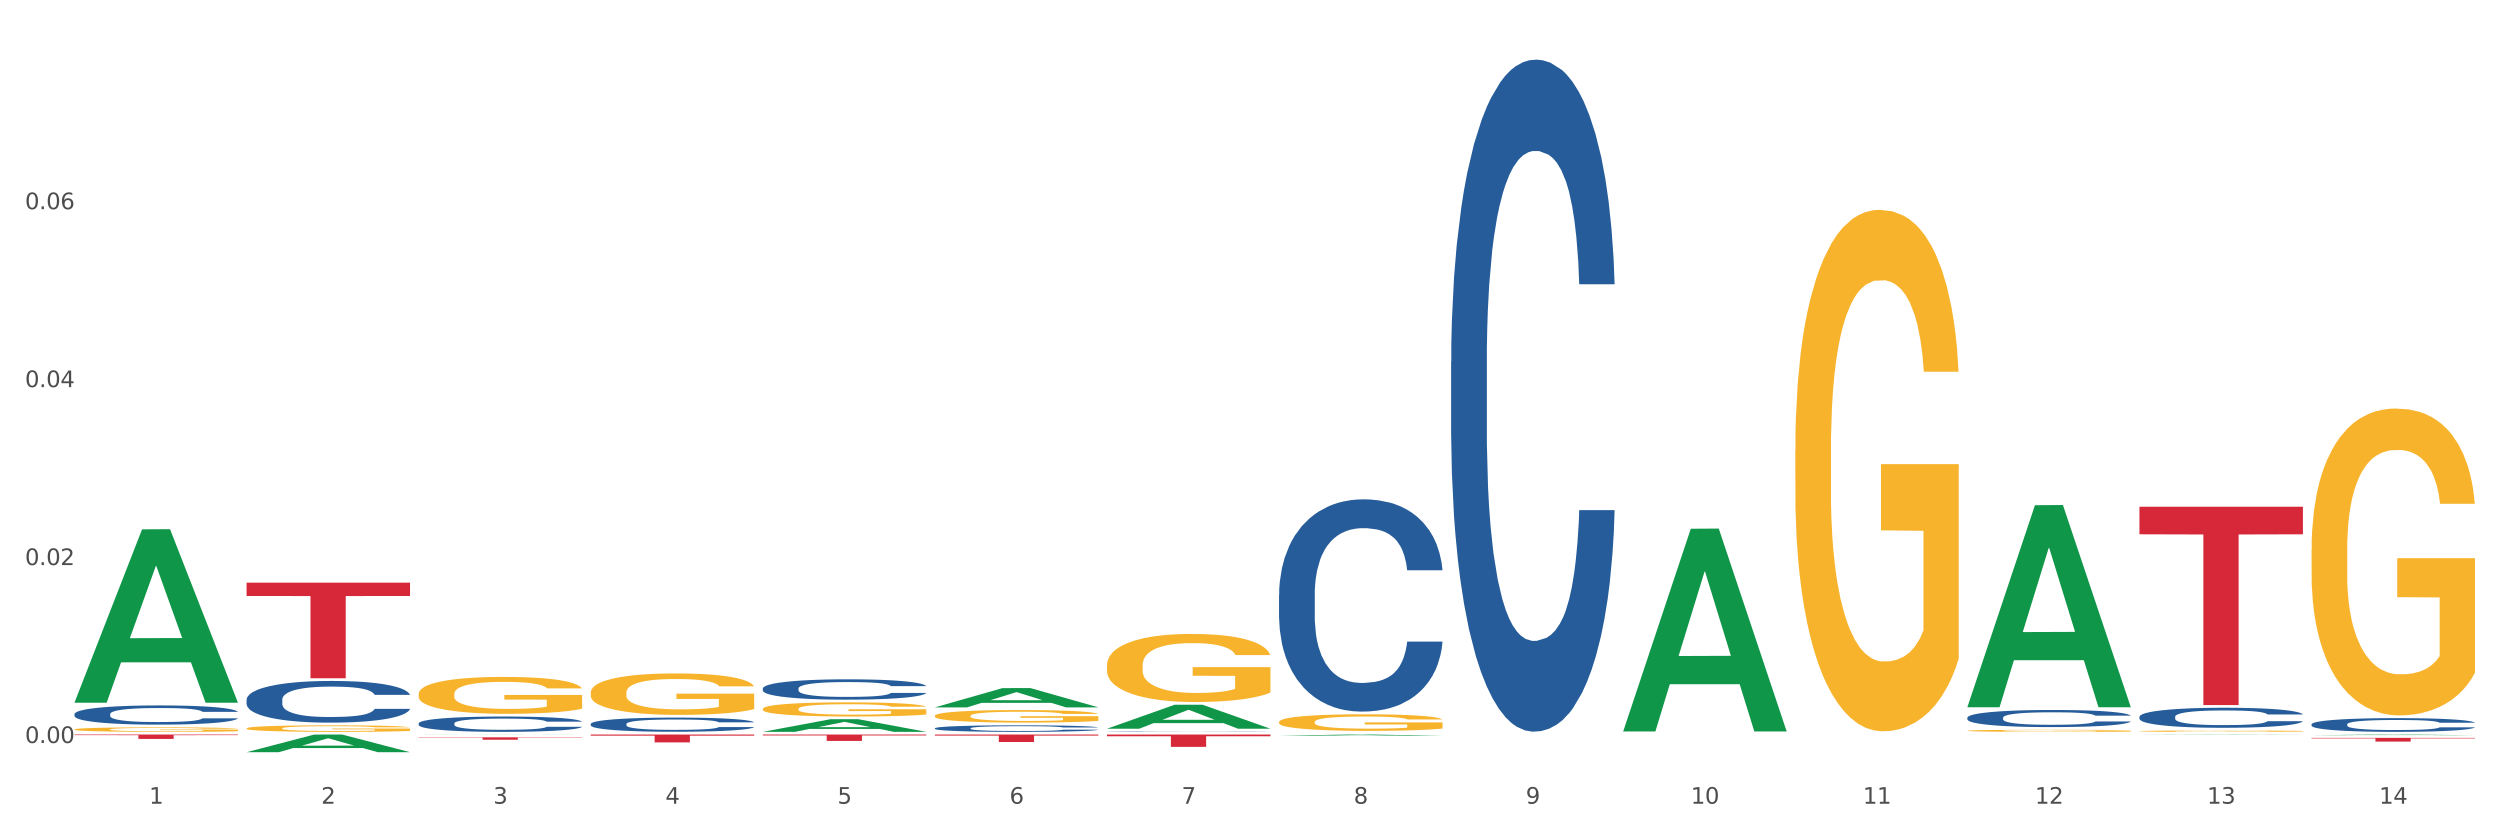 <?xml version="1.0" encoding="utf-8" standalone="no"?>
<!DOCTYPE svg PUBLIC "-//W3C//DTD SVG 1.1//EN"
  "http://www.w3.org/Graphics/SVG/1.1/DTD/svg11.dtd">
<svg xmlns:xlink="http://www.w3.org/1999/xlink" width="1080pt" height="360pt" viewBox="0 0 1080 360" xmlns="http://www.w3.org/2000/svg" version="1.1">
 <rect x="0" y="0" width="1080" height="360" fill="#333333" stroke="none"/>
 <defs>
  <style type="text/css">*{stroke-linejoin: round; stroke-linecap: butt}</style>
 </defs>
 <g id="figure_1">
  <g id="patch_1">
   <path d="M 0 360 
L 1080 360 
L 1080 0 
L 0 0 
z
" style="fill: #ffffff; stroke: #ffffff; stroke-linejoin: miter"/>
  </g>
  <g id="axes_1">
   <g id="matplotlib.axis_1">
    <g id="xtick_1">
     <g id="text_1">
      <!-- 1 -->
      <g style="fill: #4d4d4d" transform="translate(64.432 347.204) scale(0.096 -0.096)">
       <defs>
        <path id="DejaVuSans-31" d="M 794 531 
L 1825 531 
L 1825 4091 
L 703 3866 
L 703 4441 
L 1819 4666 
L 2450 4666 
L 2450 531 
L 3481 531 
L 3481 0 
L 794 0 
L 794 531 
z
" transform="scale(0.016)"/>
       </defs>
       <use xlink:href="#DejaVuSans-31"/>
      </g>
     </g>
    </g>
    <g id="xtick_2">
     <g id="text_2">
      <!-- 2 -->
      <g style="fill: #4d4d4d" transform="translate(138.771 347.204) scale(0.096 -0.096)">
       <defs>
        <path id="DejaVuSans-32" d="M 1228 531 
L 3431 531 
L 3431 0 
L 469 0 
L 469 531 
Q 828 903 1448 1529 
Q 2069 2156 2228 2338 
Q 2531 2678 2651 2914 
Q 2772 3150 2772 3378 
Q 2772 3750 2511 3984 
Q 2250 4219 1831 4219 
Q 1534 4219 1204 4116 
Q 875 4013 500 3803 
L 500 4441 
Q 881 4594 1212 4672 
Q 1544 4750 1819 4750 
Q 2544 4750 2975 4387 
Q 3406 4025 3406 3419 
Q 3406 3131 3298 2873 
Q 3191 2616 2906 2266 
Q 2828 2175 2409 1742 
Q 1991 1309 1228 531 
z
" transform="scale(0.016)"/>
       </defs>
       <use xlink:href="#DejaVuSans-32"/>
      </g>
     </g>
    </g>
    <g id="xtick_3">
     <g id="text_3">
      <!-- 3 -->
      <g style="fill: #4d4d4d" transform="translate(213.109 347.204) scale(0.096 -0.096)">
       <defs>
        <path id="DejaVuSans-33" d="M 2597 2516 
Q 3050 2419 3304 2112 
Q 3559 1806 3559 1356 
Q 3559 666 3084 287 
Q 2609 -91 1734 -91 
Q 1441 -91 1130 -33 
Q 819 25 488 141 
L 488 750 
Q 750 597 1062 519 
Q 1375 441 1716 441 
Q 2309 441 2620 675 
Q 2931 909 2931 1356 
Q 2931 1769 2642 2001 
Q 2353 2234 1838 2234 
L 1294 2234 
L 1294 2753 
L 1863 2753 
Q 2328 2753 2575 2939 
Q 2822 3125 2822 3475 
Q 2822 3834 2567 4026 
Q 2313 4219 1838 4219 
Q 1578 4219 1281 4162 
Q 984 4106 628 3988 
L 628 4550 
Q 988 4650 1302 4700 
Q 1616 4750 1894 4750 
Q 2613 4750 3031 4423 
Q 3450 4097 3450 3541 
Q 3450 3153 3228 2886 
Q 3006 2619 2597 2516 
z
" transform="scale(0.016)"/>
       </defs>
       <use xlink:href="#DejaVuSans-33"/>
      </g>
     </g>
    </g>
    <g id="xtick_4">
     <g id="text_4">
      <!-- 4 -->
      <g style="fill: #4d4d4d" transform="translate(287.448 347.204) scale(0.096 -0.096)">
       <defs>
        <path id="DejaVuSans-34" d="M 2419 4116 
L 825 1625 
L 2419 1625 
L 2419 4116 
z
M 2253 4666 
L 3047 4666 
L 3047 1625 
L 3713 1625 
L 3713 1100 
L 3047 1100 
L 3047 0 
L 2419 0 
L 2419 1100 
L 313 1100 
L 313 1709 
L 2253 4666 
z
" transform="scale(0.016)"/>
       </defs>
       <use xlink:href="#DejaVuSans-34"/>
      </g>
     </g>
    </g>
    <g id="xtick_5">
     <g id="text_5">
      <!-- 5 -->
      <g style="fill: #4d4d4d" transform="translate(361.787 347.204) scale(0.096 -0.096)">
       <defs>
        <path id="DejaVuSans-35" d="M 691 4666 
L 3169 4666 
L 3169 4134 
L 1269 4134 
L 1269 2991 
Q 1406 3038 1543 3061 
Q 1681 3084 1819 3084 
Q 2600 3084 3056 2656 
Q 3513 2228 3513 1497 
Q 3513 744 3044 326 
Q 2575 -91 1722 -91 
Q 1428 -91 1123 -41 
Q 819 9 494 109 
L 494 744 
Q 775 591 1075 516 
Q 1375 441 1709 441 
Q 2250 441 2565 725 
Q 2881 1009 2881 1497 
Q 2881 1984 2565 2268 
Q 2250 2553 1709 2553 
Q 1456 2553 1204 2497 
Q 953 2441 691 2322 
L 691 4666 
z
" transform="scale(0.016)"/>
       </defs>
       <use xlink:href="#DejaVuSans-35"/>
      </g>
     </g>
    </g>
    <g id="xtick_6">
     <g id="text_6">
      <!-- 6 -->
      <g style="fill: #4d4d4d" transform="translate(436.125 347.204) scale(0.096 -0.096)">
       <defs>
        <path id="DejaVuSans-36" d="M 2113 2584 
Q 1688 2584 1439 2293 
Q 1191 2003 1191 1497 
Q 1191 994 1439 701 
Q 1688 409 2113 409 
Q 2538 409 2786 701 
Q 3034 994 3034 1497 
Q 3034 2003 2786 2293 
Q 2538 2584 2113 2584 
z
M 3366 4563 
L 3366 3988 
Q 3128 4100 2886 4159 
Q 2644 4219 2406 4219 
Q 1781 4219 1451 3797 
Q 1122 3375 1075 2522 
Q 1259 2794 1537 2939 
Q 1816 3084 2150 3084 
Q 2853 3084 3261 2657 
Q 3669 2231 3669 1497 
Q 3669 778 3244 343 
Q 2819 -91 2113 -91 
Q 1303 -91 875 529 
Q 447 1150 447 2328 
Q 447 3434 972 4092 
Q 1497 4750 2381 4750 
Q 2619 4750 2861 4703 
Q 3103 4656 3366 4563 
z
" transform="scale(0.016)"/>
       </defs>
       <use xlink:href="#DejaVuSans-36"/>
      </g>
     </g>
    </g>
    <g id="xtick_7">
     <g id="text_7">
      <!-- 7 -->
      <g style="fill: #4d4d4d" transform="translate(510.464 347.204) scale(0.096 -0.096)">
       <defs>
        <path id="DejaVuSans-37" d="M 525 4666 
L 3525 4666 
L 3525 4397 
L 1831 0 
L 1172 0 
L 2766 4134 
L 525 4134 
L 525 4666 
z
" transform="scale(0.016)"/>
       </defs>
       <use xlink:href="#DejaVuSans-37"/>
      </g>
     </g>
    </g>
    <g id="xtick_8">
     <g id="text_8">
      <!-- 8 -->
      <g style="fill: #4d4d4d" transform="translate(584.803 347.204) scale(0.096 -0.096)">
       <defs>
        <path id="DejaVuSans-38" d="M 2034 2216 
Q 1584 2216 1326 1975 
Q 1069 1734 1069 1313 
Q 1069 891 1326 650 
Q 1584 409 2034 409 
Q 2484 409 2743 651 
Q 3003 894 3003 1313 
Q 3003 1734 2745 1975 
Q 2488 2216 2034 2216 
z
M 1403 2484 
Q 997 2584 770 2862 
Q 544 3141 544 3541 
Q 544 4100 942 4425 
Q 1341 4750 2034 4750 
Q 2731 4750 3128 4425 
Q 3525 4100 3525 3541 
Q 3525 3141 3298 2862 
Q 3072 2584 2669 2484 
Q 3125 2378 3379 2068 
Q 3634 1759 3634 1313 
Q 3634 634 3220 271 
Q 2806 -91 2034 -91 
Q 1263 -91 848 271 
Q 434 634 434 1313 
Q 434 1759 690 2068 
Q 947 2378 1403 2484 
z
M 1172 3481 
Q 1172 3119 1398 2916 
Q 1625 2713 2034 2713 
Q 2441 2713 2670 2916 
Q 2900 3119 2900 3481 
Q 2900 3844 2670 4047 
Q 2441 4250 2034 4250 
Q 1625 4250 1398 4047 
Q 1172 3844 1172 3481 
z
" transform="scale(0.016)"/>
       </defs>
       <use xlink:href="#DejaVuSans-38"/>
      </g>
     </g>
    </g>
    <g id="xtick_9">
     <g id="text_9">
      <!-- 9 -->
      <g style="fill: #4d4d4d" transform="translate(659.142 347.204) scale(0.096 -0.096)">
       <defs>
        <path id="DejaVuSans-39" d="M 703 97 
L 703 672 
Q 941 559 1184 500 
Q 1428 441 1663 441 
Q 2288 441 2617 861 
Q 2947 1281 2994 2138 
Q 2813 1869 2534 1725 
Q 2256 1581 1919 1581 
Q 1219 1581 811 2004 
Q 403 2428 403 3163 
Q 403 3881 828 4315 
Q 1253 4750 1959 4750 
Q 2769 4750 3195 4129 
Q 3622 3509 3622 2328 
Q 3622 1225 3098 567 
Q 2575 -91 1691 -91 
Q 1453 -91 1209 -44 
Q 966 3 703 97 
z
M 1959 2075 
Q 2384 2075 2632 2365 
Q 2881 2656 2881 3163 
Q 2881 3666 2632 3958 
Q 2384 4250 1959 4250 
Q 1534 4250 1286 3958 
Q 1038 3666 1038 3163 
Q 1038 2656 1286 2365 
Q 1534 2075 1959 2075 
z
" transform="scale(0.016)"/>
       </defs>
       <use xlink:href="#DejaVuSans-39"/>
      </g>
     </g>
    </g>
    <g id="xtick_10">
     <g id="text_10">
      <!-- 10 -->
      <g style="fill: #4d4d4d" transform="translate(730.426 347.204) scale(0.096 -0.096)">
       <defs>
        <path id="DejaVuSans-30" d="M 2034 4250 
Q 1547 4250 1301 3770 
Q 1056 3291 1056 2328 
Q 1056 1369 1301 889 
Q 1547 409 2034 409 
Q 2525 409 2770 889 
Q 3016 1369 3016 2328 
Q 3016 3291 2770 3770 
Q 2525 4250 2034 4250 
z
M 2034 4750 
Q 2819 4750 3233 4129 
Q 3647 3509 3647 2328 
Q 3647 1150 3233 529 
Q 2819 -91 2034 -91 
Q 1250 -91 836 529 
Q 422 1150 422 2328 
Q 422 3509 836 4129 
Q 1250 4750 2034 4750 
z
" transform="scale(0.016)"/>
       </defs>
       <use xlink:href="#DejaVuSans-31"/>
       <use xlink:href="#DejaVuSans-30" transform="translate(63.623 0)"/>
      </g>
     </g>
    </g>
    <g id="xtick_11">
     <g id="text_11">
      <!-- 11 -->
      <g style="fill: #4d4d4d" transform="translate(804.765 347.204) scale(0.096 -0.096)">
       <use xlink:href="#DejaVuSans-31"/>
       <use xlink:href="#DejaVuSans-31" transform="translate(63.623 0)"/>
      </g>
     </g>
    </g>
    <g id="xtick_12">
     <g id="text_12">
      <!-- 12 -->
      <g style="fill: #4d4d4d" transform="translate(879.104 347.204) scale(0.096 -0.096)">
       <use xlink:href="#DejaVuSans-31"/>
       <use xlink:href="#DejaVuSans-32" transform="translate(63.623 0)"/>
      </g>
     </g>
    </g>
    <g id="xtick_13">
     <g id="text_13">
      <!-- 13 -->
      <g style="fill: #4d4d4d" transform="translate(953.442 347.204) scale(0.096 -0.096)">
       <use xlink:href="#DejaVuSans-31"/>
       <use xlink:href="#DejaVuSans-33" transform="translate(63.623 0)"/>
      </g>
     </g>
    </g>
    <g id="xtick_14">
     <g id="text_14">
      <!-- 14 -->
      <g style="fill: #4d4d4d" transform="translate(1027.781 347.204) scale(0.096 -0.096)">
       <use xlink:href="#DejaVuSans-31"/>
       <use xlink:href="#DejaVuSans-34" transform="translate(63.623 0)"/>
      </g>
     </g>
    </g>
    <g id="xtick_15"/>
    <g id="xtick_16"/>
    <g id="xtick_17"/>
    <g id="xtick_18"/>
    <g id="xtick_19"/>
    <g id="xtick_20"/>
    <g id="xtick_21"/>
    <g id="xtick_22"/>
    <g id="xtick_23"/>
    <g id="xtick_24"/>
    <g id="xtick_25"/>
    <g id="xtick_26"/>
    <g id="xtick_27"/>
   </g>
   <g id="matplotlib.axis_2">
    <g id="ytick_1">
     <g id="text_15">
      <!-- 0.00 -->
      <g style="fill: #4d4d4d" transform="translate(10.8 320.975) scale(0.096 -0.096)">
       <defs>
        <path id="DejaVuSans-2e" d="M 684 794 
L 1344 794 
L 1344 0 
L 684 0 
L 684 794 
z
" transform="scale(0.016)"/>
       </defs>
       <use xlink:href="#DejaVuSans-30"/>
       <use xlink:href="#DejaVuSans-2e" transform="translate(63.623 0)"/>
       <use xlink:href="#DejaVuSans-30" transform="translate(95.41 0)"/>
       <use xlink:href="#DejaVuSans-30" transform="translate(159.033 0)"/>
      </g>
     </g>
    </g>
    <g id="ytick_2">
     <g id="text_16">
      <!-- 0.02 -->
      <g style="fill: #4d4d4d" transform="translate(10.8 244.107) scale(0.096 -0.096)">
       <use xlink:href="#DejaVuSans-30"/>
       <use xlink:href="#DejaVuSans-2e" transform="translate(63.623 0)"/>
       <use xlink:href="#DejaVuSans-30" transform="translate(95.41 0)"/>
       <use xlink:href="#DejaVuSans-32" transform="translate(159.033 0)"/>
      </g>
     </g>
    </g>
    <g id="ytick_3">
     <g id="text_17">
      <!-- 0.04 -->
      <g style="fill: #4d4d4d" transform="translate(10.8 167.239) scale(0.096 -0.096)">
       <use xlink:href="#DejaVuSans-30"/>
       <use xlink:href="#DejaVuSans-2e" transform="translate(63.623 0)"/>
       <use xlink:href="#DejaVuSans-30" transform="translate(95.41 0)"/>
       <use xlink:href="#DejaVuSans-34" transform="translate(159.033 0)"/>
      </g>
     </g>
    </g>
    <g id="ytick_4">
     <g id="text_18">
      <!-- 0.06 -->
      <g style="fill: #4d4d4d" transform="translate(10.8 90.37) scale(0.096 -0.096)">
       <use xlink:href="#DejaVuSans-30"/>
       <use xlink:href="#DejaVuSans-2e" transform="translate(63.623 0)"/>
       <use xlink:href="#DejaVuSans-30" transform="translate(95.41 0)"/>
       <use xlink:href="#DejaVuSans-36" transform="translate(159.033 0)"/>
      </g>
     </g>
    </g>
    <g id="ytick_5"/>
    <g id="ytick_6"/>
    <g id="ytick_7"/>
    <g id="ytick_8"/>
   </g>
   <g id="PolyCollection_1">
    <path d="M 32.175 303.435 
L 32.248 303.365 
L 61.37 228.673 
L 73.456 228.602 
L 102.797 303.576 
L 88.818 303.576 
L 82.484 286.117 
L 52.415 286.117 
L 52.197 286.399 
L 46.081 303.576 
L 32.175 303.576 
L 32.175 303.435 
L 56.201 275.698 
L 78.698 275.628 
L 67.559 244.583 
L 67.413 244.442 
L 67.267 244.653 
L 56.128 275.628 
L 56.201 275.698 
L 32.175 303.435 
z
" clip-path="url(#p930792c164)" style="fill: #109648"/>
    <path d="M 329.53 297.41 
L 329.613 297.402 
L 329.613 297.177 
L 329.864 296.872 
L 330.782 296.311 
L 331.951 295.886 
L 333.954 295.388 
L 335.039 295.18 
L 336.458 294.947 
L 339.38 294.57 
L 342.719 294.249 
L 345.057 294.073 
L 346.81 293.96 
L 350.733 293.76 
L 352.987 293.672 
L 355.324 293.6 
L 357.328 293.551 
L 360.667 293.495 
L 363.338 293.471 
L 366.427 293.463 
L 369.015 293.471 
L 372.437 293.503 
L 377.446 293.6 
L 379.366 293.656 
L 381.954 293.752 
L 384.625 293.88 
L 386.795 294.009 
L 389.3 294.193 
L 391.887 294.434 
L 394.392 294.739 
L 396.145 295.019 
L 397.564 295.316 
L 398.816 295.677 
L 399.734 296.07 
L 400.152 296.399 
L 384.875 296.399 
L 384.458 296.102 
L 383.623 295.781 
L 382.788 295.565 
L 381.87 295.388 
L 380.451 295.188 
L 379.199 295.059 
L 377.112 294.907 
L 375.192 294.811 
L 373.606 294.755 
L 371.686 294.706 
L 367.595 294.658 
L 364.674 294.658 
L 362.837 294.674 
L 360.583 294.714 
L 358.663 294.771 
L 356.41 294.867 
L 354.656 294.971 
L 352.903 295.108 
L 351.902 295.204 
L 350.399 295.38 
L 349.397 295.525 
L 348.062 295.773 
L 347.31 295.95 
L 345.975 296.407 
L 345.391 296.744 
L 345.14 296.976 
L 344.973 297.233 
L 344.973 298.484 
L 345.474 299.046 
L 345.891 299.287 
L 346.559 299.559 
L 347.811 299.912 
L 349.648 300.257 
L 351.568 300.506 
L 353.154 300.658 
L 354.656 300.77 
L 356.159 300.859 
L 357.996 300.939 
L 359.498 300.987 
L 361.752 301.035 
L 364.423 301.059 
L 366.51 301.059 
L 370.768 301.019 
L 372.688 300.979 
L 374.524 300.923 
L 376.528 300.835 
L 378.114 300.738 
L 379.032 300.666 
L 380.534 300.514 
L 381.703 300.353 
L 382.705 300.169 
L 383.373 300.008 
L 384.124 299.768 
L 384.708 299.495 
L 384.875 299.351 
L 400.152 299.351 
L 399.818 299.639 
L 399.233 299.92 
L 398.065 300.297 
L 397.146 300.514 
L 395.727 300.778 
L 394.225 301.003 
L 392.138 301.252 
L 390.218 301.436 
L 388.214 301.597 
L 386.044 301.741 
L 382.121 301.942 
L 380.701 301.998 
L 377.696 302.094 
L 375.359 302.15 
L 371.936 302.206 
L 368.43 302.238 
L 364.757 302.246 
L 361.502 302.23 
L 357.912 302.182 
L 355.658 302.134 
L 353.154 302.062 
L 350.232 301.95 
L 347.477 301.813 
L 344.89 301.653 
L 342.469 301.468 
L 340.215 301.26 
L 337.293 300.915 
L 335.123 300.578 
L 333.537 300.265 
L 332.452 300 
L 331.366 299.664 
L 330.782 299.431 
L 329.864 298.869 
L 329.53 298.348 
L 329.53 297.41 
z
" clip-path="url(#p930792c164)" style="fill: #255c99"/>
    <path d="M 255.191 312.75 
L 255.275 312.745 
L 255.275 312.588 
L 255.525 312.376 
L 256.443 311.985 
L 257.612 311.689 
L 259.615 311.342 
L 260.701 311.197 
L 262.12 311.035 
L 265.041 310.772 
L 268.381 310.549 
L 270.718 310.426 
L 272.471 310.348 
L 276.394 310.208 
L 278.648 310.147 
L 280.986 310.096 
L 282.989 310.063 
L 286.328 310.024 
L 288.999 310.007 
L 292.088 310.001 
L 294.676 310.007 
L 298.098 310.029 
L 303.107 310.096 
L 305.027 310.136 
L 307.615 310.203 
L 310.286 310.292 
L 312.457 310.381 
L 314.961 310.51 
L 317.549 310.677 
L 320.053 310.89 
L 321.806 311.085 
L 323.225 311.292 
L 324.477 311.543 
L 325.396 311.817 
L 325.813 312.046 
L 310.537 312.046 
L 310.119 311.84 
L 309.284 311.616 
L 308.45 311.465 
L 307.531 311.342 
L 306.112 311.203 
L 304.86 311.113 
L 302.773 311.007 
L 300.853 310.94 
L 299.267 310.901 
L 297.347 310.867 
L 293.257 310.834 
L 290.335 310.834 
L 288.499 310.845 
L 286.245 310.873 
L 284.325 310.912 
L 282.071 310.979 
L 280.318 311.052 
L 278.565 311.147 
L 277.563 311.214 
L 276.06 311.337 
L 275.059 311.437 
L 273.723 311.611 
L 272.972 311.733 
L 271.636 312.052 
L 271.052 312.287 
L 270.801 312.449 
L 270.634 312.627 
L 270.634 313.499 
L 271.135 313.89 
L 271.553 314.058 
L 272.22 314.248 
L 273.473 314.493 
L 275.309 314.734 
L 277.229 314.907 
L 278.815 315.013 
L 280.318 315.091 
L 281.82 315.153 
L 283.657 315.209 
L 285.159 315.242 
L 287.413 315.276 
L 290.085 315.292 
L 292.172 315.292 
L 296.429 315.264 
L 298.349 315.237 
L 300.185 315.197 
L 302.189 315.136 
L 303.775 315.069 
L 304.693 315.019 
L 306.196 314.913 
L 307.364 314.801 
L 308.366 314.672 
L 309.034 314.561 
L 309.785 314.393 
L 310.37 314.203 
L 310.537 314.102 
L 325.813 314.102 
L 325.479 314.304 
L 324.895 314.499 
L 323.726 314.762 
L 322.808 314.913 
L 321.389 315.097 
L 319.886 315.253 
L 317.799 315.427 
L 315.879 315.555 
L 313.876 315.667 
L 311.705 315.767 
L 307.782 315.907 
L 306.363 315.946 
L 303.358 316.013 
L 301.02 316.052 
L 297.598 316.091 
L 294.092 316.114 
L 290.419 316.119 
L 287.163 316.108 
L 283.573 316.075 
L 281.32 316.041 
L 278.815 315.991 
L 275.893 315.913 
L 273.139 315.818 
L 270.551 315.706 
L 268.13 315.577 
L 265.876 315.432 
L 262.955 315.192 
L 260.784 314.957 
L 259.198 314.739 
L 258.113 314.555 
L 257.028 314.32 
L 256.443 314.158 
L 255.525 313.767 
L 255.191 313.404 
L 255.191 312.75 
z
" clip-path="url(#p930792c164)" style="fill: #255c99"/>
    <path d="M 180.852 312.515 
L 180.936 312.509 
L 180.936 312.34 
L 181.186 312.11 
L 182.105 311.687 
L 183.273 311.366 
L 185.277 310.992 
L 186.362 310.834 
L 187.781 310.659 
L 190.703 310.375 
L 194.042 310.133 
L 196.379 310 
L 198.132 309.915 
L 202.056 309.764 
L 204.31 309.697 
L 206.647 309.643 
L 208.65 309.607 
L 211.989 309.564 
L 214.661 309.546 
L 217.749 309.54 
L 220.337 309.546 
L 223.76 309.571 
L 228.768 309.643 
L 230.688 309.685 
L 233.276 309.758 
L 235.947 309.855 
L 238.118 309.951 
L 240.622 310.091 
L 243.21 310.272 
L 245.714 310.502 
L 247.467 310.713 
L 248.886 310.937 
L 250.139 311.209 
L 251.057 311.505 
L 251.474 311.753 
L 236.198 311.753 
L 235.78 311.53 
L 234.946 311.288 
L 234.111 311.125 
L 233.193 310.992 
L 231.774 310.84 
L 230.521 310.744 
L 228.434 310.629 
L 226.514 310.556 
L 224.928 310.514 
L 223.008 310.478 
L 218.918 310.441 
L 215.996 310.441 
L 214.16 310.453 
L 211.906 310.484 
L 209.986 310.526 
L 207.732 310.598 
L 205.979 310.677 
L 204.226 310.78 
L 203.224 310.852 
L 201.722 310.985 
L 200.72 311.094 
L 199.384 311.282 
L 198.633 311.415 
L 197.297 311.759 
L 196.713 312.013 
L 196.463 312.189 
L 196.296 312.382 
L 196.296 313.326 
L 196.797 313.749 
L 197.214 313.93 
L 197.882 314.136 
L 199.134 314.402 
L 200.97 314.662 
L 202.89 314.849 
L 204.476 314.964 
L 205.979 315.049 
L 207.482 315.115 
L 209.318 315.176 
L 210.821 315.212 
L 213.075 315.248 
L 215.746 315.267 
L 217.833 315.267 
L 222.09 315.236 
L 224.01 315.206 
L 225.847 315.164 
L 227.85 315.097 
L 229.436 315.025 
L 230.354 314.97 
L 231.857 314.855 
L 233.026 314.735 
L 234.027 314.595 
L 234.695 314.475 
L 235.447 314.293 
L 236.031 314.088 
L 236.198 313.979 
L 251.474 313.979 
L 251.14 314.196 
L 250.556 314.408 
L 249.387 314.692 
L 248.469 314.855 
L 247.05 315.055 
L 245.547 315.224 
L 243.46 315.412 
L 241.54 315.551 
L 239.537 315.672 
L 237.367 315.781 
L 233.443 315.932 
L 232.024 315.974 
L 229.019 316.047 
L 226.681 316.089 
L 223.259 316.131 
L 219.753 316.156 
L 216.08 316.162 
L 212.824 316.149 
L 209.235 316.113 
L 206.981 316.077 
L 204.476 316.022 
L 201.555 315.938 
L 198.8 315.835 
L 196.212 315.714 
L 193.791 315.575 
L 191.538 315.418 
L 188.616 315.158 
L 186.445 314.904 
L 184.859 314.668 
L 183.774 314.468 
L 182.689 314.214 
L 182.105 314.039 
L 181.186 313.616 
L 180.852 313.223 
L 180.852 312.515 
z
" clip-path="url(#p930792c164)" style="fill: #255c99"/>
    <path d="M 106.514 302.262 
L 106.597 302.245 
L 106.597 301.785 
L 106.848 301.16 
L 107.766 300.009 
L 108.935 299.137 
L 110.938 298.118 
L 112.023 297.69 
L 113.442 297.213 
L 116.364 296.441 
L 119.703 295.783 
L 122.04 295.421 
L 123.794 295.191 
L 127.717 294.78 
L 129.971 294.599 
L 132.308 294.451 
L 134.312 294.352 
L 137.651 294.237 
L 140.322 294.188 
L 143.411 294.172 
L 145.998 294.188 
L 149.421 294.254 
L 154.43 294.451 
L 156.35 294.566 
L 158.937 294.763 
L 161.609 295.027 
L 163.779 295.29 
L 166.283 295.668 
L 168.871 296.161 
L 171.376 296.786 
L 173.129 297.361 
L 174.548 297.97 
L 175.8 298.71 
L 176.718 299.516 
L 177.135 300.19 
L 161.859 300.19 
L 161.442 299.581 
L 160.607 298.924 
L 159.772 298.48 
L 158.854 298.118 
L 157.435 297.707 
L 156.183 297.444 
L 154.096 297.131 
L 152.176 296.934 
L 150.59 296.819 
L 148.67 296.72 
L 144.579 296.622 
L 141.658 296.622 
L 139.821 296.654 
L 137.567 296.737 
L 135.647 296.852 
L 133.393 297.049 
L 131.64 297.263 
L 129.887 297.542 
L 128.886 297.74 
L 127.383 298.101 
L 126.381 298.397 
L 125.046 298.907 
L 124.294 299.269 
L 122.959 300.206 
L 122.374 300.897 
L 122.124 301.374 
L 121.957 301.9 
L 121.957 304.465 
L 122.458 305.616 
L 122.875 306.109 
L 123.543 306.668 
L 124.795 307.392 
L 126.632 308.099 
L 128.552 308.609 
L 130.138 308.921 
L 131.64 309.151 
L 133.143 309.332 
L 134.979 309.496 
L 136.482 309.595 
L 138.736 309.694 
L 141.407 309.743 
L 143.494 309.743 
L 147.751 309.661 
L 149.671 309.579 
L 151.508 309.464 
L 153.511 309.283 
L 155.097 309.085 
L 156.016 308.937 
L 157.518 308.625 
L 158.687 308.296 
L 159.689 307.918 
L 160.357 307.589 
L 161.108 307.096 
L 161.692 306.537 
L 161.859 306.241 
L 177.135 306.241 
L 176.802 306.833 
L 176.217 307.408 
L 175.049 308.181 
L 174.13 308.625 
L 172.711 309.168 
L 171.209 309.628 
L 169.122 310.138 
L 167.202 310.516 
L 165.198 310.845 
L 163.028 311.141 
L 159.104 311.552 
L 157.685 311.667 
L 154.68 311.864 
L 152.343 311.979 
L 148.92 312.094 
L 145.414 312.16 
L 141.741 312.177 
L 138.486 312.144 
L 134.896 312.045 
L 132.642 311.946 
L 130.138 311.798 
L 127.216 311.568 
L 124.461 311.289 
L 121.874 310.96 
L 119.453 310.582 
L 117.199 310.154 
L 114.277 309.447 
L 112.107 308.757 
L 110.521 308.115 
L 109.435 307.573 
L 108.35 306.882 
L 107.766 306.405 
L 106.848 305.254 
L 106.514 304.185 
L 106.514 302.262 
z
" clip-path="url(#p930792c164)" style="fill: #255c99"/>
    <path d="M 32.175 308.471 
L 32.258 308.464 
L 32.258 308.252 
L 32.509 307.963 
L 33.427 307.433 
L 34.596 307.031 
L 36.599 306.561 
L 37.684 306.364 
L 39.104 306.144 
L 42.025 305.788 
L 45.364 305.485 
L 47.702 305.318 
L 49.455 305.212 
L 53.378 305.023 
L 55.632 304.939 
L 57.969 304.871 
L 59.973 304.826 
L 63.312 304.772 
L 65.983 304.75 
L 69.072 304.742 
L 71.66 304.75 
L 75.082 304.78 
L 80.091 304.871 
L 82.011 304.924 
L 84.599 305.015 
L 87.27 305.136 
L 89.44 305.258 
L 91.945 305.432 
L 94.533 305.659 
L 97.037 305.947 
L 98.79 306.213 
L 100.209 306.493 
L 101.461 306.834 
L 102.379 307.206 
L 102.797 307.516 
L 87.52 307.516 
L 87.103 307.236 
L 86.268 306.933 
L 85.434 306.728 
L 84.515 306.561 
L 83.096 306.372 
L 81.844 306.25 
L 79.757 306.106 
L 77.837 306.016 
L 76.251 305.962 
L 74.331 305.917 
L 70.241 305.871 
L 67.319 305.871 
L 65.482 305.887 
L 63.229 305.925 
L 61.309 305.978 
L 59.055 306.069 
L 57.302 306.167 
L 55.549 306.296 
L 54.547 306.387 
L 53.044 306.554 
L 52.043 306.69 
L 50.707 306.925 
L 49.956 307.092 
L 48.62 307.524 
L 48.036 307.842 
L 47.785 308.062 
L 47.618 308.305 
L 47.618 309.487 
L 48.119 310.018 
L 48.537 310.245 
L 49.204 310.503 
L 50.457 310.836 
L 52.293 311.162 
L 54.213 311.397 
L 55.799 311.541 
L 57.302 311.647 
L 58.804 311.731 
L 60.641 311.806 
L 62.143 311.852 
L 64.397 311.897 
L 67.069 311.92 
L 69.155 311.92 
L 73.413 311.882 
L 75.333 311.844 
L 77.169 311.791 
L 79.173 311.708 
L 80.759 311.617 
L 81.677 311.549 
L 83.18 311.405 
L 84.348 311.253 
L 85.35 311.079 
L 86.018 310.927 
L 86.769 310.7 
L 87.353 310.442 
L 87.52 310.306 
L 102.797 310.306 
L 102.463 310.578 
L 101.879 310.844 
L 100.71 311.2 
L 99.792 311.405 
L 98.372 311.655 
L 96.87 311.867 
L 94.783 312.102 
L 92.863 312.276 
L 90.86 312.428 
L 88.689 312.564 
L 84.766 312.754 
L 83.347 312.807 
L 80.341 312.898 
L 78.004 312.951 
L 74.581 313.004 
L 71.075 313.034 
L 67.402 313.042 
L 64.147 313.027 
L 60.557 312.981 
L 58.303 312.936 
L 55.799 312.868 
L 52.877 312.761 
L 50.123 312.633 
L 47.535 312.481 
L 45.114 312.307 
L 42.86 312.11 
L 39.938 311.784 
L 37.768 311.465 
L 36.182 311.17 
L 35.097 310.92 
L 34.011 310.601 
L 33.427 310.381 
L 32.509 309.851 
L 32.175 309.358 
L 32.175 308.471 
z
" clip-path="url(#p930792c164)" style="fill: #255c99"/>
    <path d="M 32.175 315.111 
L 32.258 315.109 
L 32.258 315.045 
L 32.425 314.989 
L 33.259 314.856 
L 34.51 314.745 
L 35.427 314.686 
L 36.344 314.638 
L 37.428 314.59 
L 38.762 314.54 
L 41.18 314.467 
L 42.681 314.429 
L 44.515 314.39 
L 47.85 314.333 
L 50.268 314.301 
L 52.77 314.274 
L 56.855 314.242 
L 59.523 314.228 
L 62.358 314.217 
L 65.777 314.21 
L 68.361 314.208 
L 74.031 314.213 
L 78.867 314.23 
L 81.202 314.242 
L 84.203 314.263 
L 85.788 314.278 
L 88.372 314.306 
L 91.04 314.344 
L 92.875 314.376 
L 95.626 314.436 
L 97.711 314.497 
L 99.628 314.572 
L 100.629 314.624 
L 101.379 314.672 
L 102.046 314.727 
L 102.713 314.815 
L 87.705 314.815 
L 87.122 314.752 
L 86.204 314.693 
L 84.87 314.636 
L 83.703 314.601 
L 81.702 314.556 
L 79.868 314.527 
L 77.95 314.506 
L 75.615 314.488 
L 73.781 314.479 
L 71.196 314.472 
L 66.11 314.474 
L 62.692 314.488 
L 60.357 314.506 
L 58.856 314.522 
L 57.522 314.54 
L 56.021 314.565 
L 54.27 314.602 
L 53.02 314.636 
L 51.769 314.679 
L 50.768 314.722 
L 49.851 314.772 
L 49.101 314.825 
L 48.517 314.881 
L 48.017 314.948 
L 47.6 315.061 
L 47.6 315.305 
L 47.767 315.361 
L 48.184 315.434 
L 48.684 315.489 
L 49.518 315.555 
L 50.268 315.6 
L 51.686 315.664 
L 53.27 315.717 
L 54.52 315.751 
L 55.771 315.78 
L 57.939 315.819 
L 60.357 315.851 
L 62.441 315.871 
L 65.276 315.889 
L 67.194 315.896 
L 68.862 315.899 
L 72.947 315.899 
L 75.865 315.894 
L 79.117 315.881 
L 81.619 315.865 
L 83.703 315.846 
L 86.038 315.814 
L 87.538 315.783 
L 87.538 315.411 
L 69.195 315.409 
L 69.195 315.161 
L 102.797 315.161 
L 102.797 315.889 
L 101.379 315.926 
L 99.795 315.96 
L 98.128 315.99 
L 95.626 316.028 
L 92.625 316.063 
L 89.956 316.088 
L 87.122 316.11 
L 83.786 316.129 
L 79.451 316.147 
L 76.783 316.154 
L 73.447 316.16 
L 69.529 316.162 
L 66.11 316.158 
L 62.775 316.149 
L 59.273 316.133 
L 55.855 316.11 
L 53.27 316.087 
L 50.685 316.058 
L 47.934 316.021 
L 45.766 315.985 
L 44.098 315.953 
L 42.264 315.912 
L 40.263 315.858 
L 38.762 315.81 
L 37.428 315.76 
L 36.01 315.696 
L 35.01 315.641 
L 34.009 315.571 
L 33.426 315.519 
L 32.759 315.439 
L 32.258 315.327 
L 32.175 315.111 
z
" clip-path="url(#p930792c164)" style="fill: #f7b32b"/>
    <path d="M 32.175 317.328 
L 102.797 317.328 
L 102.797 317.591 
L 75.017 317.593 
L 75.017 319.22 
L 59.788 319.22 
L 59.788 317.593 
L 32.175 317.591 
L 32.175 317.33 
L 32.175 317.328 
z
" clip-path="url(#p930792c164)" style="fill: #d62839"/>
    <path d="M 180.852 299.799 
L 180.936 299.785 
L 180.936 299.261 
L 181.103 298.809 
L 181.936 297.717 
L 183.187 296.815 
L 184.104 296.334 
L 185.021 295.941 
L 186.105 295.548 
L 187.439 295.141 
L 189.857 294.544 
L 191.358 294.238 
L 193.192 293.918 
L 196.528 293.452 
L 198.946 293.19 
L 201.447 292.971 
L 205.533 292.709 
L 208.201 292.593 
L 211.036 292.505 
L 214.454 292.447 
L 217.039 292.433 
L 222.709 292.476 
L 227.545 292.607 
L 229.879 292.709 
L 232.881 292.884 
L 234.465 293 
L 237.05 293.233 
L 239.718 293.539 
L 241.552 293.801 
L 244.304 294.296 
L 246.388 294.791 
L 248.306 295.403 
L 249.306 295.825 
L 250.057 296.218 
L 250.724 296.669 
L 251.391 297.382 
L 236.383 297.382 
L 235.799 296.873 
L 234.882 296.393 
L 233.548 295.927 
L 232.38 295.635 
L 230.379 295.272 
L 228.545 295.039 
L 226.627 294.864 
L 224.293 294.718 
L 222.458 294.646 
L 219.874 294.587 
L 214.788 294.602 
L 211.369 294.718 
L 209.034 294.864 
L 207.534 294.995 
L 206.2 295.141 
L 204.699 295.344 
L 202.948 295.65 
L 201.697 295.927 
L 200.446 296.276 
L 199.446 296.625 
L 198.529 297.033 
L 197.778 297.47 
L 197.195 297.921 
L 196.694 298.474 
L 196.277 299.392 
L 196.277 301.386 
L 196.444 301.837 
L 196.861 302.434 
L 197.361 302.886 
L 198.195 303.424 
L 198.946 303.788 
L 200.363 304.312 
L 201.947 304.749 
L 203.198 305.026 
L 204.449 305.259 
L 206.616 305.579 
L 209.034 305.841 
L 211.119 306.001 
L 213.954 306.147 
L 215.871 306.205 
L 217.539 306.234 
L 221.625 306.234 
L 224.543 306.19 
L 227.795 306.088 
L 230.296 305.957 
L 232.38 305.797 
L 234.715 305.535 
L 236.216 305.288 
L 236.216 302.245 
L 217.873 302.23 
L 217.873 300.207 
L 251.474 300.207 
L 251.474 306.147 
L 250.057 306.452 
L 248.473 306.729 
L 246.805 306.976 
L 244.304 307.282 
L 241.302 307.573 
L 238.634 307.777 
L 235.799 307.952 
L 232.464 308.112 
L 228.128 308.258 
L 225.46 308.316 
L 222.125 308.359 
L 218.206 308.374 
L 214.788 308.345 
L 211.452 308.272 
L 207.951 308.141 
L 204.532 307.952 
L 201.947 307.763 
L 199.362 307.53 
L 196.611 307.224 
L 194.443 306.933 
L 192.776 306.671 
L 190.941 306.336 
L 188.94 305.899 
L 187.439 305.506 
L 186.105 305.098 
L 184.688 304.574 
L 183.687 304.123 
L 182.687 303.555 
L 182.103 303.133 
L 181.436 302.478 
L 180.936 301.561 
L 180.852 299.799 
z
" clip-path="url(#p930792c164)" style="fill: #f7b32b"/>
    <path d="M 180.852 318.532 
L 251.474 318.532 
L 251.474 318.676 
L 223.694 318.677 
L 223.694 319.567 
L 208.465 319.567 
L 208.465 318.677 
L 180.852 318.676 
L 180.852 318.533 
L 180.852 318.532 
z
" clip-path="url(#p930792c164)" style="fill: #d62839"/>
    <path d="M 255.191 317.328 
L 325.813 317.328 
L 325.813 317.799 
L 298.033 317.802 
L 298.033 320.716 
L 282.804 320.716 
L 282.804 317.802 
L 255.191 317.799 
L 255.191 317.331 
L 255.191 317.328 
z
" clip-path="url(#p930792c164)" style="fill: #d62839"/>
    <path d="M 329.53 317.328 
L 400.152 317.328 
L 400.152 317.709 
L 372.371 317.712 
L 372.371 320.071 
L 357.143 320.071 
L 357.143 317.712 
L 329.53 317.709 
L 329.53 317.33 
L 329.53 317.328 
z
" clip-path="url(#p930792c164)" style="fill: #d62839"/>
    <path d="M 403.869 314.605 
L 403.952 314.602 
L 403.952 314.53 
L 404.202 314.432 
L 405.121 314.251 
L 406.289 314.114 
L 408.293 313.954 
L 409.378 313.887 
L 410.797 313.812 
L 413.719 313.691 
L 417.058 313.587 
L 419.395 313.531 
L 421.148 313.494 
L 425.072 313.43 
L 427.326 313.402 
L 429.663 313.378 
L 431.666 313.363 
L 435.006 313.345 
L 437.677 313.337 
L 440.766 313.334 
L 443.353 313.337 
L 446.776 313.347 
L 451.785 313.378 
L 453.704 313.396 
L 456.292 313.427 
L 458.964 313.469 
L 461.134 313.51 
L 463.638 313.569 
L 466.226 313.647 
L 468.73 313.745 
L 470.483 313.835 
L 471.903 313.931 
L 473.155 314.047 
L 474.073 314.174 
L 474.49 314.279 
L 459.214 314.279 
L 458.797 314.184 
L 457.962 314.081 
L 457.127 314.011 
L 456.209 313.954 
L 454.79 313.89 
L 453.538 313.848 
L 451.451 313.799 
L 449.531 313.768 
L 447.945 313.75 
L 446.025 313.735 
L 441.934 313.719 
L 439.012 313.719 
L 437.176 313.724 
L 434.922 313.737 
L 433.002 313.755 
L 430.748 313.786 
L 428.995 313.82 
L 427.242 313.864 
L 426.24 313.895 
L 424.738 313.951 
L 423.736 313.998 
L 422.401 314.078 
L 421.649 314.135 
L 420.314 314.282 
L 419.729 314.39 
L 419.479 314.465 
L 419.312 314.548 
L 419.312 314.951 
L 419.813 315.131 
L 420.23 315.209 
L 420.898 315.297 
L 422.15 315.41 
L 423.987 315.521 
L 425.907 315.601 
L 427.493 315.65 
L 428.995 315.687 
L 430.498 315.715 
L 432.334 315.741 
L 433.837 315.756 
L 436.091 315.772 
L 438.762 315.779 
L 440.849 315.779 
L 445.106 315.767 
L 447.026 315.754 
L 448.863 315.736 
L 450.866 315.707 
L 452.452 315.676 
L 453.371 315.653 
L 454.873 315.604 
L 456.042 315.552 
L 457.044 315.493 
L 457.711 315.441 
L 458.463 315.364 
L 459.047 315.276 
L 459.214 315.23 
L 474.49 315.23 
L 474.156 315.322 
L 473.572 315.413 
L 472.403 315.534 
L 471.485 315.604 
L 470.066 315.689 
L 468.563 315.761 
L 466.477 315.841 
L 464.557 315.901 
L 462.553 315.952 
L 460.383 315.999 
L 456.459 316.063 
L 455.04 316.082 
L 452.035 316.113 
L 449.698 316.131 
L 446.275 316.149 
L 442.769 316.159 
L 439.096 316.162 
L 435.84 316.156 
L 432.251 316.141 
L 429.997 316.125 
L 427.493 316.102 
L 424.571 316.066 
L 421.816 316.022 
L 419.228 315.971 
L 416.808 315.911 
L 414.554 315.844 
L 411.632 315.733 
L 409.462 315.625 
L 407.875 315.524 
L 406.79 315.439 
L 405.705 315.33 
L 405.121 315.255 
L 404.202 315.075 
L 403.869 314.907 
L 403.869 314.605 
z
" clip-path="url(#p930792c164)" style="fill: #255c99"/>
    <path d="M 403.869 317.328 
L 474.49 317.328 
L 474.49 317.777 
L 446.71 317.78 
L 446.71 320.558 
L 431.481 320.558 
L 431.481 317.78 
L 403.869 317.777 
L 403.869 317.331 
L 403.869 317.328 
z
" clip-path="url(#p930792c164)" style="fill: #d62839"/>
    <path d="M 924.24 218.91 
L 994.861 218.91 
L 994.861 230.815 
L 967.081 230.896 
L 967.081 304.581 
L 951.852 304.581 
L 951.852 230.896 
L 924.24 230.815 
L 924.24 218.991 
L 924.24 218.91 
z
" clip-path="url(#p930792c164)" style="fill: #d62839"/>
    <path d="M 998.578 318.771 
L 1069.2 318.771 
L 1069.2 318.992 
L 1041.42 318.993 
L 1041.42 320.359 
L 1026.191 320.359 
L 1026.191 318.993 
L 998.578 318.992 
L 998.578 318.772 
L 998.578 318.771 
z
" clip-path="url(#p930792c164)" style="fill: #d62839"/>
    <path d="M 998.578 237.748 
L 998.662 237.627 
L 998.662 233.268 
L 998.828 229.515 
L 999.662 220.434 
L 1000.913 212.927 
L 1001.83 208.931 
L 1002.747 205.662 
L 1003.831 202.393 
L 1005.165 199.003 
L 1007.583 194.038 
L 1009.084 191.496 
L 1010.918 188.832 
L 1014.253 184.957 
L 1016.671 182.778 
L 1019.173 180.962 
L 1023.258 178.782 
L 1025.926 177.813 
L 1028.761 177.087 
L 1032.18 176.603 
L 1034.765 176.482 
L 1040.434 176.845 
L 1045.27 177.935 
L 1047.605 178.782 
L 1050.607 180.235 
L 1052.191 181.204 
L 1054.775 183.141 
L 1057.444 185.684 
L 1059.278 187.863 
L 1062.029 191.98 
L 1064.114 196.097 
L 1066.032 201.182 
L 1067.032 204.693 
L 1067.783 207.962 
L 1068.45 211.716 
L 1069.117 217.649 
L 1054.108 217.649 
L 1053.525 213.411 
L 1052.608 209.415 
L 1051.274 205.541 
L 1050.106 203.119 
L 1048.105 200.092 
L 1046.271 198.155 
L 1044.353 196.702 
L 1042.019 195.491 
L 1040.184 194.886 
L 1037.599 194.401 
L 1032.513 194.523 
L 1029.095 195.491 
L 1026.76 196.702 
L 1025.259 197.792 
L 1023.925 199.003 
L 1022.425 200.698 
L 1020.674 203.24 
L 1019.423 205.541 
L 1018.172 208.447 
L 1017.172 211.353 
L 1016.255 214.743 
L 1015.504 218.375 
L 1014.92 222.129 
L 1014.42 226.73 
L 1014.003 234.358 
L 1014.003 250.946 
L 1014.17 254.699 
L 1014.587 259.664 
L 1015.087 263.417 
L 1015.921 267.897 
L 1016.671 270.924 
L 1018.089 275.283 
L 1019.673 278.916 
L 1020.924 281.216 
L 1022.174 283.153 
L 1024.342 285.817 
L 1026.76 287.997 
L 1028.845 289.328 
L 1031.68 290.539 
L 1033.597 291.024 
L 1035.265 291.266 
L 1039.35 291.266 
L 1042.269 290.903 
L 1045.52 290.055 
L 1048.022 288.965 
L 1050.106 287.633 
L 1052.441 285.454 
L 1053.942 283.396 
L 1053.942 258.09 
L 1035.598 257.969 
L 1035.598 241.138 
L 1069.2 241.138 
L 1069.2 290.539 
L 1067.783 293.082 
L 1066.198 295.382 
L 1064.531 297.441 
L 1062.029 299.984 
L 1059.028 302.405 
L 1056.36 304.1 
L 1053.525 305.553 
L 1050.19 306.885 
L 1045.854 308.096 
L 1043.186 308.58 
L 1039.851 308.943 
L 1035.932 309.065 
L 1032.513 308.822 
L 1029.178 308.217 
L 1025.676 307.127 
L 1022.258 305.553 
L 1019.673 303.979 
L 1017.088 302.042 
L 1014.337 299.499 
L 1012.169 297.078 
L 1010.501 294.898 
L 1008.667 292.113 
L 1006.666 288.481 
L 1005.165 285.212 
L 1003.831 281.821 
L 1002.414 277.463 
L 1001.413 273.709 
L 1000.413 268.987 
L 999.829 265.476 
L 999.162 260.027 
L 998.662 252.399 
L 998.578 237.748 
z
" clip-path="url(#p930792c164)" style="fill: #f7b32b"/>
    <path d="M 924.24 315.845 
L 924.323 315.845 
L 924.323 315.826 
L 924.49 315.809 
L 925.323 315.769 
L 926.574 315.735 
L 927.491 315.718 
L 928.408 315.703 
L 929.492 315.689 
L 930.826 315.674 
L 933.244 315.652 
L 934.745 315.64 
L 936.58 315.629 
L 939.915 315.611 
L 942.333 315.602 
L 944.834 315.594 
L 948.92 315.584 
L 951.588 315.58 
L 954.423 315.577 
L 957.841 315.574 
L 960.426 315.574 
L 966.096 315.576 
L 970.932 315.58 
L 973.266 315.584 
L 976.268 315.591 
L 977.852 315.595 
L 980.437 315.603 
L 983.105 315.615 
L 984.939 315.624 
L 987.691 315.643 
L 989.775 315.661 
L 991.693 315.683 
L 992.693 315.699 
L 993.444 315.713 
L 994.111 315.73 
L 994.778 315.756 
L 979.77 315.756 
L 979.186 315.738 
L 978.269 315.72 
L 976.935 315.703 
L 975.768 315.692 
L 973.766 315.679 
L 971.932 315.67 
L 970.014 315.664 
L 967.68 315.658 
L 965.845 315.655 
L 963.261 315.653 
L 958.175 315.654 
L 954.756 315.658 
L 952.422 315.664 
L 950.921 315.668 
L 949.587 315.674 
L 948.086 315.681 
L 946.335 315.693 
L 945.084 315.703 
L 943.834 315.716 
L 942.833 315.728 
L 941.916 315.744 
L 941.165 315.76 
L 940.582 315.776 
L 940.081 315.797 
L 939.665 315.83 
L 939.665 315.904 
L 939.831 315.921 
L 940.248 315.943 
L 940.749 315.959 
L 941.582 315.979 
L 942.333 315.993 
L 943.75 316.012 
L 945.334 316.028 
L 946.585 316.038 
L 947.836 316.047 
L 950.004 316.059 
L 952.422 316.068 
L 954.506 316.074 
L 957.341 316.079 
L 959.259 316.082 
L 960.926 316.083 
L 965.012 316.083 
L 967.93 316.081 
L 971.182 316.077 
L 973.683 316.072 
L 975.768 316.067 
L 978.102 316.057 
L 979.603 316.048 
L 979.603 315.936 
L 961.26 315.935 
L 961.26 315.86 
L 994.861 315.86 
L 994.861 316.079 
L 993.444 316.091 
L 991.86 316.101 
L 990.192 316.11 
L 987.691 316.121 
L 984.689 316.132 
L 982.021 316.14 
L 979.186 316.146 
L 975.851 316.152 
L 971.515 316.157 
L 968.847 316.159 
L 965.512 316.161 
L 961.593 316.162 
L 958.175 316.16 
L 954.84 316.158 
L 951.338 316.153 
L 947.919 316.146 
L 945.334 316.139 
L 942.75 316.13 
L 939.998 316.119 
L 937.83 316.108 
L 936.163 316.099 
L 934.328 316.086 
L 932.327 316.07 
L 930.826 316.056 
L 929.492 316.041 
L 928.075 316.022 
L 927.074 316.005 
L 926.074 315.984 
L 925.49 315.968 
L 924.823 315.944 
L 924.323 315.91 
L 924.24 315.845 
z
" clip-path="url(#p930792c164)" style="fill: #f7b32b"/>
    <path d="M 849.901 315.682 
L 849.984 315.682 
L 849.984 315.652 
L 850.151 315.627 
L 850.985 315.566 
L 852.235 315.516 
L 853.153 315.489 
L 854.07 315.467 
L 855.154 315.445 
L 856.488 315.422 
L 858.906 315.389 
L 860.407 315.372 
L 862.241 315.354 
L 865.576 315.328 
L 867.994 315.313 
L 870.495 315.301 
L 874.581 315.286 
L 877.249 315.28 
L 880.084 315.275 
L 883.502 315.271 
L 886.087 315.271 
L 891.757 315.273 
L 896.593 315.28 
L 898.927 315.286 
L 901.929 315.296 
L 903.513 315.302 
L 906.098 315.315 
L 908.766 315.333 
L 910.601 315.347 
L 913.352 315.375 
L 915.436 315.402 
L 917.354 315.437 
L 918.355 315.46 
L 919.105 315.482 
L 919.772 315.507 
L 920.439 315.547 
L 905.431 315.547 
L 904.847 315.519 
L 903.93 315.492 
L 902.596 315.466 
L 901.429 315.45 
L 899.428 315.429 
L 897.593 315.416 
L 895.676 315.407 
L 893.341 315.398 
L 891.507 315.394 
L 888.922 315.391 
L 883.836 315.392 
L 880.417 315.398 
L 878.083 315.407 
L 876.582 315.414 
L 875.248 315.422 
L 873.747 315.433 
L 871.996 315.45 
L 870.745 315.466 
L 869.495 315.485 
L 868.494 315.505 
L 867.577 315.528 
L 866.827 315.552 
L 866.243 315.577 
L 865.743 315.608 
L 865.326 315.66 
L 865.326 315.771 
L 865.493 315.796 
L 865.91 315.83 
L 866.41 315.855 
L 867.244 315.885 
L 867.994 315.905 
L 869.411 315.935 
L 870.996 315.959 
L 872.246 315.974 
L 873.497 315.987 
L 875.665 316.005 
L 878.083 316.02 
L 880.167 316.029 
L 883.002 316.037 
L 884.92 316.04 
L 886.587 316.042 
L 890.673 316.042 
L 893.591 316.04 
L 896.843 316.034 
L 899.344 316.027 
L 901.429 316.018 
L 903.763 316.003 
L 905.264 315.989 
L 905.264 315.819 
L 886.921 315.818 
L 886.921 315.705 
L 920.523 315.705 
L 920.523 316.037 
L 919.105 316.054 
L 917.521 316.07 
L 915.853 316.083 
L 913.352 316.101 
L 910.35 316.117 
L 907.682 316.128 
L 904.847 316.138 
L 901.512 316.147 
L 897.177 316.155 
L 894.508 316.158 
L 891.173 316.161 
L 887.254 316.162 
L 883.836 316.16 
L 880.501 316.156 
L 876.999 316.149 
L 873.58 316.138 
L 870.996 316.127 
L 868.411 316.114 
L 865.659 316.097 
L 863.492 316.081 
L 861.824 316.066 
L 859.99 316.048 
L 857.989 316.023 
L 856.488 316.001 
L 855.154 315.979 
L 853.736 315.949 
L 852.736 315.924 
L 851.735 315.892 
L 851.151 315.869 
L 850.484 315.832 
L 849.984 315.781 
L 849.901 315.682 
z
" clip-path="url(#p930792c164)" style="fill: #f7b32b"/>
    <path d="M 775.562 194.748 
L 775.645 194.542 
L 775.645 187.136 
L 775.812 180.758 
L 776.646 165.328 
L 777.897 152.572 
L 778.814 145.782 
L 779.731 140.228 
L 780.815 134.673 
L 782.149 128.912 
L 784.567 120.477 
L 786.068 116.156 
L 787.902 111.63 
L 791.237 105.046 
L 793.655 101.343 
L 796.157 98.257 
L 800.242 94.554 
L 802.91 92.908 
L 805.745 91.673 
L 809.164 90.85 
L 811.748 90.645 
L 817.418 91.262 
L 822.254 93.113 
L 824.589 94.554 
L 827.59 97.023 
L 829.175 98.668 
L 831.759 101.96 
L 834.427 106.281 
L 836.262 109.984 
L 839.013 116.979 
L 841.098 123.974 
L 843.015 132.615 
L 844.016 138.582 
L 844.766 144.137 
L 845.433 150.514 
L 846.1 160.596 
L 831.092 160.596 
L 830.509 153.395 
L 829.592 146.605 
L 828.257 140.022 
L 827.09 135.907 
L 825.089 130.764 
L 823.255 127.472 
L 821.337 125.003 
L 819.002 122.946 
L 817.168 121.917 
L 814.583 121.094 
L 809.497 121.3 
L 806.079 122.946 
L 803.744 125.003 
L 802.243 126.855 
L 800.909 128.912 
L 799.408 131.792 
L 797.657 136.113 
L 796.407 140.022 
L 795.156 144.96 
L 794.156 149.897 
L 793.238 155.658 
L 792.488 161.83 
L 791.904 168.208 
L 791.404 176.026 
L 790.987 188.988 
L 790.987 217.174 
L 791.154 223.552 
L 791.571 231.987 
L 792.071 238.365 
L 792.905 245.977 
L 793.655 251.12 
L 795.073 258.527 
L 796.657 264.699 
L 797.908 268.608 
L 799.158 271.9 
L 801.326 276.426 
L 803.744 280.13 
L 805.829 282.393 
L 808.663 284.45 
L 810.581 285.273 
L 812.249 285.685 
L 816.334 285.685 
L 819.253 285.067 
L 822.504 283.627 
L 825.006 281.775 
L 827.09 279.512 
L 829.425 275.809 
L 830.926 272.312 
L 830.926 229.312 
L 812.582 229.106 
L 812.582 200.509 
L 846.184 200.509 
L 846.184 284.45 
L 844.766 288.771 
L 843.182 292.68 
L 841.515 296.177 
L 839.013 300.498 
L 836.012 304.612 
L 833.344 307.493 
L 830.509 309.962 
L 827.174 312.225 
L 822.838 314.282 
L 820.17 315.105 
L 816.835 315.722 
L 812.916 315.928 
L 809.497 315.517 
L 806.162 314.488 
L 802.66 312.636 
L 799.242 309.962 
L 796.657 307.287 
L 794.072 303.995 
L 791.321 299.675 
L 789.153 295.56 
L 787.485 291.857 
L 785.651 287.125 
L 783.65 280.953 
L 782.149 275.398 
L 780.815 269.637 
L 779.398 262.23 
L 778.397 255.852 
L 777.396 247.829 
L 776.813 241.862 
L 776.146 232.604 
L 775.645 219.643 
L 775.562 194.748 
z
" clip-path="url(#p930792c164)" style="fill: #f7b32b"/>
    <path d="M 552.546 311.884 
L 552.629 311.878 
L 552.629 311.643 
L 552.796 311.44 
L 553.63 310.95 
L 554.881 310.545 
L 555.798 310.329 
L 556.715 310.153 
L 557.799 309.976 
L 559.133 309.793 
L 561.551 309.525 
L 563.052 309.388 
L 564.886 309.244 
L 568.221 309.035 
L 570.639 308.917 
L 573.141 308.819 
L 577.226 308.702 
L 579.894 308.65 
L 582.729 308.61 
L 586.148 308.584 
L 588.732 308.578 
L 594.402 308.597 
L 599.238 308.656 
L 601.573 308.702 
L 604.574 308.78 
L 606.158 308.833 
L 608.743 308.937 
L 611.411 309.074 
L 613.246 309.192 
L 615.997 309.414 
L 618.082 309.636 
L 619.999 309.911 
L 621 310.1 
L 621.75 310.277 
L 622.417 310.479 
L 623.084 310.8 
L 608.076 310.8 
L 607.493 310.571 
L 606.575 310.355 
L 605.241 310.146 
L 604.074 310.015 
L 602.073 309.852 
L 600.239 309.747 
L 598.321 309.669 
L 595.986 309.604 
L 594.152 309.571 
L 591.567 309.545 
L 586.481 309.551 
L 583.063 309.604 
L 580.728 309.669 
L 579.227 309.728 
L 577.893 309.793 
L 576.392 309.885 
L 574.641 310.022 
L 573.391 310.146 
L 572.14 310.303 
L 571.139 310.46 
L 570.222 310.643 
L 569.472 310.839 
L 568.888 311.041 
L 568.388 311.29 
L 567.971 311.701 
L 567.971 312.597 
L 568.138 312.799 
L 568.555 313.067 
L 569.055 313.27 
L 569.889 313.512 
L 570.639 313.675 
L 572.057 313.91 
L 573.641 314.106 
L 574.891 314.23 
L 576.142 314.335 
L 578.31 314.479 
L 580.728 314.596 
L 582.812 314.668 
L 585.647 314.734 
L 587.565 314.76 
L 589.233 314.773 
L 593.318 314.773 
L 596.236 314.753 
L 599.488 314.708 
L 601.99 314.649 
L 604.074 314.577 
L 606.409 314.459 
L 607.909 314.348 
L 607.909 312.982 
L 589.566 312.976 
L 589.566 312.067 
L 623.168 312.067 
L 623.168 314.734 
L 621.75 314.871 
L 620.166 314.995 
L 618.499 315.106 
L 615.997 315.243 
L 612.996 315.374 
L 610.327 315.466 
L 607.493 315.544 
L 604.157 315.616 
L 599.822 315.681 
L 597.154 315.707 
L 593.818 315.727 
L 589.9 315.734 
L 586.481 315.72 
L 583.146 315.688 
L 579.644 315.629 
L 576.226 315.544 
L 573.641 315.459 
L 571.056 315.354 
L 568.305 315.217 
L 566.137 315.087 
L 564.469 314.969 
L 562.635 314.819 
L 560.634 314.623 
L 559.133 314.446 
L 557.799 314.263 
L 556.381 314.028 
L 555.381 313.825 
L 554.38 313.57 
L 553.797 313.381 
L 553.13 313.087 
L 552.629 312.675 
L 552.546 311.884 
z
" clip-path="url(#p930792c164)" style="fill: #f7b32b"/>
    <path d="M 478.207 287.462 
L 478.291 287.435 
L 478.291 286.468 
L 478.457 285.636 
L 479.291 283.621 
L 480.542 281.956 
L 481.459 281.069 
L 482.376 280.344 
L 483.46 279.619 
L 484.794 278.867 
L 487.212 277.766 
L 488.713 277.202 
L 490.547 276.611 
L 493.882 275.751 
L 496.3 275.268 
L 498.802 274.865 
L 502.887 274.381 
L 505.555 274.166 
L 508.39 274.005 
L 511.809 273.898 
L 514.394 273.871 
L 520.063 273.951 
L 524.899 274.193 
L 527.234 274.381 
L 530.236 274.704 
L 531.82 274.918 
L 534.405 275.348 
L 537.073 275.912 
L 538.907 276.396 
L 541.658 277.309 
L 543.743 278.222 
L 545.661 279.35 
L 546.661 280.129 
L 547.412 280.855 
L 548.079 281.687 
L 548.746 283.003 
L 533.737 283.003 
L 533.154 282.063 
L 532.237 281.177 
L 530.903 280.317 
L 529.735 279.78 
L 527.734 279.109 
L 525.9 278.679 
L 523.982 278.357 
L 521.648 278.088 
L 519.813 277.954 
L 517.228 277.846 
L 512.142 277.873 
L 508.724 278.088 
L 506.389 278.357 
L 504.888 278.598 
L 503.554 278.867 
L 502.054 279.243 
L 500.303 279.807 
L 499.052 280.317 
L 497.801 280.962 
L 496.801 281.607 
L 495.884 282.359 
L 495.133 283.164 
L 494.549 283.997 
L 494.049 285.018 
L 493.632 286.71 
L 493.632 290.39 
L 493.799 291.223 
L 494.216 292.324 
L 494.716 293.156 
L 495.55 294.15 
L 496.3 294.822 
L 497.718 295.789 
L 499.302 296.595 
L 500.553 297.105 
L 501.803 297.535 
L 503.971 298.126 
L 506.389 298.609 
L 508.474 298.905 
L 511.309 299.173 
L 513.226 299.281 
L 514.894 299.334 
L 518.979 299.334 
L 521.898 299.254 
L 525.149 299.066 
L 527.651 298.824 
L 529.735 298.528 
L 532.07 298.045 
L 533.571 297.588 
L 533.571 291.975 
L 515.227 291.948 
L 515.227 288.214 
L 548.829 288.214 
L 548.829 299.173 
L 547.412 299.737 
L 545.827 300.248 
L 544.16 300.704 
L 541.658 301.268 
L 538.657 301.805 
L 535.989 302.181 
L 533.154 302.504 
L 529.819 302.799 
L 525.483 303.068 
L 522.815 303.175 
L 519.48 303.256 
L 515.561 303.283 
L 512.142 303.229 
L 508.807 303.095 
L 505.305 302.853 
L 501.887 302.504 
L 499.302 302.155 
L 496.717 301.725 
L 493.966 301.161 
L 491.798 300.624 
L 490.13 300.14 
L 488.296 299.522 
L 486.295 298.716 
L 484.794 297.991 
L 483.46 297.239 
L 482.043 296.272 
L 481.042 295.44 
L 480.042 294.392 
L 479.458 293.613 
L 478.791 292.404 
L 478.291 290.712 
L 478.207 287.462 
z
" clip-path="url(#p930792c164)" style="fill: #f7b32b"/>
    <path d="M 403.869 309.254 
L 403.952 309.249 
L 403.952 309.071 
L 404.119 308.917 
L 404.952 308.546 
L 406.203 308.239 
L 407.12 308.076 
L 408.037 307.943 
L 409.121 307.809 
L 410.455 307.67 
L 412.873 307.467 
L 414.374 307.364 
L 416.209 307.255 
L 419.544 307.096 
L 421.962 307.007 
L 424.463 306.933 
L 428.549 306.844 
L 431.217 306.804 
L 434.052 306.775 
L 437.47 306.755 
L 440.055 306.75 
L 445.725 306.765 
L 450.561 306.809 
L 452.895 306.844 
L 455.897 306.903 
L 457.481 306.943 
L 460.066 307.022 
L 462.734 307.126 
L 464.568 307.215 
L 467.32 307.383 
L 469.404 307.552 
L 471.322 307.759 
L 472.322 307.903 
L 473.073 308.037 
L 473.74 308.19 
L 474.407 308.432 
L 459.399 308.432 
L 458.815 308.259 
L 457.898 308.096 
L 456.564 307.938 
L 455.397 307.839 
L 453.396 307.715 
L 451.561 307.636 
L 449.643 307.576 
L 447.309 307.527 
L 445.475 307.502 
L 442.89 307.482 
L 437.804 307.487 
L 434.385 307.527 
L 432.051 307.576 
L 430.55 307.621 
L 429.216 307.67 
L 427.715 307.74 
L 425.964 307.844 
L 424.713 307.938 
L 423.463 308.056 
L 422.462 308.175 
L 421.545 308.314 
L 420.794 308.462 
L 420.211 308.615 
L 419.711 308.803 
L 419.294 309.115 
L 419.294 309.793 
L 419.46 309.946 
L 419.877 310.149 
L 420.378 310.303 
L 421.211 310.486 
L 421.962 310.61 
L 423.379 310.788 
L 424.963 310.936 
L 426.214 311.03 
L 427.465 311.109 
L 429.633 311.218 
L 432.051 311.307 
L 434.135 311.362 
L 436.97 311.411 
L 438.888 311.431 
L 440.555 311.441 
L 444.641 311.441 
L 447.559 311.426 
L 450.811 311.391 
L 453.312 311.347 
L 455.397 311.292 
L 457.731 311.203 
L 459.232 311.119 
L 459.232 310.085 
L 440.889 310.08 
L 440.889 309.392 
L 474.49 309.392 
L 474.49 311.411 
L 473.073 311.515 
L 471.489 311.609 
L 469.821 311.693 
L 467.32 311.797 
L 464.318 311.896 
L 461.65 311.965 
L 458.815 312.025 
L 455.48 312.079 
L 451.144 312.129 
L 448.476 312.148 
L 445.141 312.163 
L 441.222 312.168 
L 437.804 312.158 
L 434.469 312.134 
L 430.967 312.089 
L 427.548 312.025 
L 424.963 311.96 
L 422.379 311.881 
L 419.627 311.777 
L 417.459 311.678 
L 415.792 311.589 
L 413.957 311.475 
L 411.956 311.327 
L 410.455 311.193 
L 409.121 311.055 
L 407.704 310.877 
L 406.703 310.723 
L 405.703 310.53 
L 405.119 310.387 
L 404.452 310.164 
L 403.952 309.852 
L 403.869 309.254 
z
" clip-path="url(#p930792c164)" style="fill: #f7b32b"/>
    <path d="M 329.53 306.242 
L 329.613 306.236 
L 329.613 306.035 
L 329.78 305.861 
L 330.614 305.442 
L 331.864 305.095 
L 332.782 304.911 
L 333.699 304.76 
L 334.783 304.609 
L 336.117 304.452 
L 338.535 304.223 
L 340.036 304.106 
L 341.87 303.983 
L 345.205 303.804 
L 347.623 303.703 
L 350.124 303.619 
L 354.21 303.519 
L 356.878 303.474 
L 359.713 303.441 
L 363.131 303.418 
L 365.716 303.413 
L 371.386 303.429 
L 376.222 303.48 
L 378.557 303.519 
L 381.558 303.586 
L 383.142 303.631 
L 385.727 303.72 
L 388.395 303.837 
L 390.23 303.938 
L 392.981 304.128 
L 395.066 304.318 
L 396.983 304.553 
L 397.984 304.715 
L 398.734 304.866 
L 399.401 305.039 
L 400.068 305.313 
L 385.06 305.313 
L 384.476 305.118 
L 383.559 304.933 
L 382.225 304.754 
L 381.058 304.643 
L 379.057 304.503 
L 377.222 304.413 
L 375.305 304.346 
L 372.97 304.29 
L 371.136 304.262 
L 368.551 304.24 
L 363.465 304.246 
L 360.046 304.29 
L 357.712 304.346 
L 356.211 304.397 
L 354.877 304.452 
L 353.376 304.531 
L 351.625 304.648 
L 350.375 304.754 
L 349.124 304.889 
L 348.123 305.023 
L 347.206 305.179 
L 346.456 305.347 
L 345.872 305.52 
L 345.372 305.733 
L 344.955 306.085 
L 344.955 306.851 
L 345.122 307.024 
L 345.539 307.253 
L 346.039 307.427 
L 346.873 307.634 
L 347.623 307.773 
L 349.04 307.975 
L 350.625 308.142 
L 351.875 308.249 
L 353.126 308.338 
L 355.294 308.461 
L 357.712 308.562 
L 359.796 308.623 
L 362.631 308.679 
L 364.549 308.701 
L 366.216 308.713 
L 370.302 308.713 
L 373.22 308.696 
L 376.472 308.657 
L 378.973 308.606 
L 381.058 308.545 
L 383.392 308.444 
L 384.893 308.349 
L 384.893 307.181 
L 366.55 307.175 
L 366.55 306.398 
L 400.152 306.398 
L 400.152 308.679 
L 398.734 308.797 
L 397.15 308.903 
L 395.482 308.998 
L 392.981 309.115 
L 389.979 309.227 
L 387.311 309.305 
L 384.476 309.372 
L 381.141 309.434 
L 376.806 309.49 
L 374.137 309.512 
L 370.802 309.529 
L 366.884 309.534 
L 363.465 309.523 
L 360.13 309.495 
L 356.628 309.445 
L 353.209 309.372 
L 350.625 309.3 
L 348.04 309.21 
L 345.288 309.093 
L 343.121 308.981 
L 341.453 308.88 
L 339.619 308.752 
L 337.618 308.584 
L 336.117 308.433 
L 334.783 308.277 
L 333.365 308.075 
L 332.365 307.902 
L 331.364 307.684 
L 330.781 307.522 
L 330.113 307.27 
L 329.613 306.918 
L 329.53 306.242 
z
" clip-path="url(#p930792c164)" style="fill: #f7b32b"/>
    <path d="M 255.191 299.2 
L 255.275 299.184 
L 255.275 298.595 
L 255.441 298.088 
L 256.275 296.861 
L 257.526 295.847 
L 258.443 295.307 
L 259.36 294.866 
L 260.444 294.424 
L 261.778 293.966 
L 264.196 293.295 
L 265.697 292.952 
L 267.531 292.592 
L 270.866 292.068 
L 273.284 291.774 
L 275.786 291.529 
L 279.871 291.234 
L 282.539 291.103 
L 285.374 291.005 
L 288.793 290.94 
L 291.377 290.923 
L 297.047 290.972 
L 301.883 291.12 
L 304.218 291.234 
L 307.219 291.43 
L 308.804 291.561 
L 311.388 291.823 
L 314.057 292.167 
L 315.891 292.461 
L 318.642 293.017 
L 320.727 293.573 
L 322.645 294.26 
L 323.645 294.735 
L 324.395 295.176 
L 325.062 295.684 
L 325.73 296.485 
L 310.721 296.485 
L 310.138 295.913 
L 309.221 295.373 
L 307.886 294.849 
L 306.719 294.522 
L 304.718 294.113 
L 302.884 293.851 
L 300.966 293.655 
L 298.631 293.492 
L 296.797 293.41 
L 294.212 293.344 
L 289.126 293.361 
L 285.708 293.492 
L 283.373 293.655 
L 281.872 293.802 
L 280.538 293.966 
L 279.037 294.195 
L 277.286 294.538 
L 276.036 294.849 
L 274.785 295.242 
L 273.785 295.634 
L 272.867 296.092 
L 272.117 296.583 
L 271.533 297.09 
L 271.033 297.712 
L 270.616 298.742 
L 270.616 300.983 
L 270.783 301.491 
L 271.2 302.161 
L 271.7 302.668 
L 272.534 303.274 
L 273.284 303.682 
L 274.702 304.271 
L 276.286 304.762 
L 277.537 305.073 
L 278.787 305.335 
L 280.955 305.694 
L 283.373 305.989 
L 285.458 306.169 
L 288.292 306.332 
L 290.21 306.398 
L 291.878 306.431 
L 295.963 306.431 
L 298.882 306.382 
L 302.133 306.267 
L 304.635 306.12 
L 306.719 305.94 
L 309.054 305.645 
L 310.555 305.367 
L 310.555 301.949 
L 292.211 301.932 
L 292.211 299.658 
L 325.813 299.658 
L 325.813 306.332 
L 324.395 306.676 
L 322.811 306.987 
L 321.144 307.265 
L 318.642 307.608 
L 315.641 307.936 
L 312.973 308.165 
L 310.138 308.361 
L 306.803 308.541 
L 302.467 308.704 
L 299.799 308.77 
L 296.464 308.819 
L 292.545 308.835 
L 289.126 308.802 
L 285.791 308.721 
L 282.289 308.573 
L 278.871 308.361 
L 276.286 308.148 
L 273.701 307.886 
L 270.95 307.543 
L 268.782 307.216 
L 267.114 306.921 
L 265.28 306.545 
L 263.279 306.054 
L 261.778 305.613 
L 260.444 305.155 
L 259.027 304.566 
L 258.026 304.059 
L 257.025 303.421 
L 256.442 302.946 
L 255.775 302.21 
L 255.275 301.18 
L 255.191 299.2 
z
" clip-path="url(#p930792c164)" style="fill: #f7b32b"/>
    <path d="M 478.207 317.328 
L 548.829 317.328 
L 548.829 318.065 
L 521.049 318.07 
L 521.049 322.636 
L 505.82 322.636 
L 505.82 318.07 
L 478.207 318.065 
L 478.207 317.333 
L 478.207 317.328 
z
" clip-path="url(#p930792c164)" style="fill: #d62839"/>
    <path d="M 478.207 316.063 
L 478.291 316.063 
L 478.291 316.058 
L 478.541 316.052 
L 479.459 316.041 
L 480.628 316.032 
L 482.632 316.022 
L 483.717 316.018 
L 485.136 316.013 
L 488.058 316.005 
L 491.397 315.999 
L 493.734 315.995 
L 495.487 315.993 
L 499.41 315.989 
L 501.664 315.987 
L 504.002 315.985 
L 506.005 315.984 
L 509.344 315.983 
L 512.016 315.983 
L 515.104 315.983 
L 517.692 315.983 
L 521.115 315.984 
L 526.123 315.985 
L 528.043 315.987 
L 530.631 315.989 
L 533.302 315.991 
L 535.473 315.994 
L 537.977 315.998 
L 540.565 316.002 
L 543.069 316.009 
L 544.822 316.014 
L 546.241 316.02 
L 547.493 316.028 
L 548.412 316.036 
L 548.829 316.042 
L 533.553 316.042 
L 533.135 316.036 
L 532.301 316.03 
L 531.466 316.025 
L 530.548 316.022 
L 529.128 316.018 
L 527.876 316.015 
L 525.789 316.012 
L 523.869 316.01 
L 522.283 316.009 
L 520.363 316.008 
L 516.273 316.007 
L 513.351 316.007 
L 511.515 316.007 
L 509.261 316.008 
L 507.341 316.009 
L 505.087 316.011 
L 503.334 316.013 
L 501.581 316.016 
L 500.579 316.018 
L 499.077 316.022 
L 498.075 316.025 
L 496.739 316.03 
L 495.988 316.033 
L 494.652 316.043 
L 494.068 316.05 
L 493.818 316.054 
L 493.651 316.059 
L 493.651 316.085 
L 494.151 316.096 
L 494.569 316.101 
L 495.237 316.107 
L 496.489 316.114 
L 498.325 316.121 
L 500.245 316.126 
L 501.831 316.129 
L 503.334 316.132 
L 504.837 316.133 
L 506.673 316.135 
L 508.176 316.136 
L 510.429 316.137 
L 513.101 316.137 
L 515.188 316.137 
L 519.445 316.137 
L 521.365 316.136 
L 523.202 316.135 
L 525.205 316.133 
L 526.791 316.131 
L 527.709 316.129 
L 529.212 316.126 
L 530.381 316.123 
L 531.382 316.119 
L 532.05 316.116 
L 532.801 316.111 
L 533.386 316.106 
L 533.553 316.103 
L 548.829 316.103 
L 548.495 316.108 
L 547.911 316.114 
L 546.742 316.122 
L 545.824 316.126 
L 544.405 316.132 
L 542.902 316.136 
L 540.815 316.141 
L 538.895 316.145 
L 536.892 316.148 
L 534.721 316.151 
L 530.798 316.155 
L 529.379 316.157 
L 526.374 316.158 
L 524.036 316.16 
L 520.614 316.161 
L 517.108 316.161 
L 513.435 316.162 
L 510.179 316.161 
L 506.59 316.16 
L 504.336 316.159 
L 501.831 316.158 
L 498.91 316.156 
L 496.155 316.153 
L 493.567 316.149 
L 491.146 316.146 
L 488.892 316.141 
L 485.971 316.134 
L 483.8 316.128 
L 482.214 316.121 
L 481.129 316.116 
L 480.044 316.109 
L 479.459 316.104 
L 478.541 316.093 
L 478.207 316.082 
L 478.207 316.063 
z
" clip-path="url(#p930792c164)" style="fill: #255c99"/>
    <path d="M 106.514 251.721 
L 177.135 251.721 
L 177.135 257.458 
L 149.355 257.497 
L 149.355 293.005 
L 134.126 293.005 
L 134.126 257.497 
L 106.514 257.458 
L 106.514 251.76 
L 106.514 251.721 
z
" clip-path="url(#p930792c164)" style="fill: #d62839"/>
    <path d="M 626.885 156.209 
L 626.968 155.944 
L 626.968 148.52 
L 627.219 138.444 
L 628.137 119.885 
L 629.306 105.832 
L 631.309 89.393 
L 632.394 82.5 
L 633.813 74.811 
L 636.735 62.349 
L 640.074 51.743 
L 642.411 45.91 
L 644.164 42.198 
L 648.088 35.57 
L 650.342 32.653 
L 652.679 30.267 
L 654.683 28.676 
L 658.022 26.82 
L 660.693 26.025 
L 663.782 25.759 
L 666.369 26.025 
L 669.792 27.085 
L 674.801 30.267 
L 676.721 32.123 
L 679.308 35.305 
L 681.98 39.547 
L 684.15 43.789 
L 686.654 49.887 
L 689.242 57.842 
L 691.747 67.917 
L 693.5 77.197 
L 694.919 87.007 
L 696.171 98.938 
L 697.089 111.93 
L 697.506 122.801 
L 682.23 122.801 
L 681.813 112.991 
L 680.978 102.385 
L 680.143 95.226 
L 679.225 89.393 
L 677.806 82.765 
L 676.554 78.523 
L 674.467 73.485 
L 672.547 70.303 
L 670.961 68.447 
L 669.041 66.856 
L 664.95 65.265 
L 662.029 65.265 
L 660.192 65.796 
L 657.938 67.121 
L 656.018 68.977 
L 653.764 72.159 
L 652.011 75.606 
L 650.258 80.113 
L 649.257 83.295 
L 647.754 89.128 
L 646.752 93.901 
L 645.417 102.12 
L 644.665 107.953 
L 643.33 123.066 
L 642.745 134.202 
L 642.495 141.891 
L 642.328 150.376 
L 642.328 191.738 
L 642.829 210.298 
L 643.246 218.252 
L 643.914 227.267 
L 645.166 238.933 
L 647.003 250.334 
L 648.923 258.553 
L 650.509 263.591 
L 652.011 267.303 
L 653.514 270.219 
L 655.35 272.871 
L 656.853 274.462 
L 659.107 276.052 
L 661.778 276.848 
L 663.865 276.848 
L 668.122 275.522 
L 670.042 274.197 
L 671.879 272.341 
L 673.882 269.424 
L 675.468 266.242 
L 676.387 263.856 
L 677.889 258.818 
L 679.058 253.516 
L 680.06 247.417 
L 680.728 242.114 
L 681.479 234.16 
L 682.063 225.145 
L 682.23 220.373 
L 697.506 220.373 
L 697.173 229.918 
L 696.588 239.198 
L 695.42 251.66 
L 694.501 258.818 
L 693.082 267.568 
L 691.58 274.992 
L 689.493 283.211 
L 687.573 289.31 
L 685.569 294.612 
L 683.399 299.385 
L 679.475 306.013 
L 678.056 307.869 
L 675.051 311.051 
L 672.714 312.907 
L 669.291 314.763 
L 665.785 315.824 
L 662.112 316.089 
L 658.856 315.558 
L 655.267 313.968 
L 653.013 312.377 
L 650.509 309.991 
L 647.587 306.279 
L 644.832 301.771 
L 642.244 296.468 
L 639.824 290.37 
L 637.57 283.476 
L 634.648 272.075 
L 632.478 260.939 
L 630.892 250.599 
L 629.806 241.849 
L 628.721 230.713 
L 628.137 223.024 
L 627.219 204.464 
L 626.885 187.23 
L 626.885 156.209 
z
" clip-path="url(#p930792c164)" style="fill: #255c99"/>
    <path d="M 106.514 324.935 
L 106.587 324.928 
L 135.709 317.335 
L 147.795 317.328 
L 177.135 324.95 
L 163.157 324.95 
L 156.823 323.175 
L 126.754 323.175 
L 126.535 323.203 
L 120.42 324.95 
L 106.514 324.95 
L 106.514 324.935 
L 130.54 322.116 
L 153.037 322.108 
L 141.897 318.952 
L 141.752 318.938 
L 141.606 318.96 
L 130.467 322.108 
L 130.54 322.116 
L 106.514 324.935 
z
" clip-path="url(#p930792c164)" style="fill: #109648"/>
    <path d="M 180.852 317.365 
L 180.925 317.365 
L 210.048 317.328 
L 222.133 317.328 
L 251.474 317.366 
L 237.495 317.366 
L 231.161 317.357 
L 201.092 317.357 
L 200.874 317.357 
L 194.758 317.366 
L 180.852 317.366 
L 180.852 317.365 
L 204.878 317.352 
L 227.375 317.352 
L 216.236 317.336 
L 216.09 317.336 
L 215.945 317.336 
L 204.806 317.352 
L 204.878 317.352 
L 180.852 317.365 
z
" clip-path="url(#p930792c164)" style="fill: #109648"/>
    <path d="M 329.53 316.151 
L 329.603 316.146 
L 358.725 310.706 
L 370.811 310.701 
L 400.152 316.162 
L 386.173 316.162 
L 379.839 314.89 
L 349.77 314.89 
L 349.551 314.91 
L 343.436 316.162 
L 329.53 316.162 
L 329.53 316.151 
L 353.556 314.131 
L 376.053 314.126 
L 364.914 311.865 
L 364.768 311.854 
L 364.622 311.87 
L 353.483 314.126 
L 353.556 314.131 
L 329.53 316.151 
z
" clip-path="url(#p930792c164)" style="fill: #109648"/>
    <path d="M 403.869 305.568 
L 403.941 305.56 
L 433.064 297.261 
L 445.15 297.253 
L 474.49 305.584 
L 460.512 305.584 
L 454.177 303.644 
L 424.109 303.644 
L 423.89 303.675 
L 417.774 305.584 
L 403.869 305.584 
L 403.869 305.568 
L 427.895 302.486 
L 450.392 302.478 
L 439.252 299.029 
L 439.107 299.013 
L 438.961 299.037 
L 427.822 302.478 
L 427.895 302.486 
L 403.869 305.568 
z
" clip-path="url(#p930792c164)" style="fill: #109648"/>
    <path d="M 478.207 314.797 
L 478.28 314.787 
L 507.402 304.459 
L 519.488 304.449 
L 548.829 314.816 
L 534.85 314.816 
L 528.516 312.402 
L 498.447 312.402 
L 498.229 312.441 
L 492.113 314.816 
L 478.207 314.816 
L 478.207 314.797 
L 502.233 310.961 
L 524.73 310.952 
L 513.591 306.659 
L 513.445 306.639 
L 513.3 306.668 
L 502.16 310.952 
L 502.233 310.961 
L 478.207 314.797 
z
" clip-path="url(#p930792c164)" style="fill: #109648"/>
    <path d="M 552.546 317.866 
L 552.619 317.865 
L 581.741 317.328 
L 593.827 317.328 
L 623.168 317.867 
L 609.189 317.867 
L 602.855 317.741 
L 572.786 317.741 
L 572.568 317.743 
L 566.452 317.867 
L 552.546 317.867 
L 552.546 317.866 
L 576.572 317.666 
L 599.069 317.666 
L 587.93 317.443 
L 587.784 317.442 
L 587.638 317.443 
L 576.499 317.666 
L 576.572 317.666 
L 552.546 317.866 
z
" clip-path="url(#p930792c164)" style="fill: #109648"/>
    <path d="M 701.223 315.824 
L 701.296 315.742 
L 730.419 228.418 
L 742.504 228.336 
L 771.845 315.989 
L 757.866 315.989 
L 751.532 295.578 
L 721.463 295.578 
L 721.245 295.907 
L 715.129 315.989 
L 701.223 315.989 
L 701.223 315.824 
L 725.249 283.397 
L 747.746 283.314 
L 736.607 247.019 
L 736.461 246.854 
L 736.316 247.101 
L 725.177 283.314 
L 725.249 283.397 
L 701.223 315.824 
z
" clip-path="url(#p930792c164)" style="fill: #109648"/>
    <path d="M 849.901 305.378 
L 849.974 305.296 
L 879.096 218.248 
L 891.182 218.166 
L 920.523 305.542 
L 906.544 305.542 
L 900.21 285.195 
L 870.141 285.195 
L 869.922 285.524 
L 863.807 305.542 
L 849.901 305.542 
L 849.901 305.378 
L 873.927 273.053 
L 896.424 272.971 
L 885.284 236.79 
L 885.139 236.626 
L 884.993 236.872 
L 873.854 272.971 
L 873.927 273.053 
L 849.901 305.378 
z
" clip-path="url(#p930792c164)" style="fill: #109648"/>
    <path d="M 924.24 317.426 
L 924.312 317.426 
L 953.435 317.328 
L 965.52 317.328 
L 994.861 317.426 
L 980.883 317.426 
L 974.548 317.403 
L 944.48 317.403 
L 944.261 317.404 
L 938.145 317.426 
L 924.24 317.426 
L 924.24 317.426 
L 948.265 317.39 
L 970.763 317.39 
L 959.623 317.349 
L 959.478 317.349 
L 959.332 317.349 
L 948.193 317.39 
L 948.265 317.39 
L 924.24 317.426 
z
" clip-path="url(#p930792c164)" style="fill: #109648"/>
    <path d="M 552.546 256.914 
L 552.629 256.83 
L 552.629 254.486 
L 552.88 251.303 
L 553.798 245.441 
L 554.967 241.003 
L 556.97 235.811 
L 558.055 233.633 
L 559.475 231.205 
L 562.396 227.269 
L 565.735 223.919 
L 568.073 222.077 
L 569.826 220.904 
L 573.749 218.811 
L 576.003 217.89 
L 578.34 217.136 
L 580.344 216.633 
L 583.683 216.047 
L 586.354 215.796 
L 589.443 215.712 
L 592.031 215.796 
L 595.453 216.131 
L 600.462 217.136 
L 602.382 217.722 
L 604.97 218.727 
L 607.641 220.067 
L 609.811 221.407 
L 612.316 223.333 
L 614.903 225.845 
L 617.408 229.028 
L 619.161 231.959 
L 620.58 235.057 
L 621.832 238.826 
L 622.75 242.929 
L 623.168 246.362 
L 607.891 246.362 
L 607.474 243.264 
L 606.639 239.914 
L 605.804 237.653 
L 604.886 235.811 
L 603.467 233.717 
L 602.215 232.377 
L 600.128 230.786 
L 598.208 229.781 
L 596.622 229.195 
L 594.702 228.693 
L 590.612 228.19 
L 587.69 228.19 
L 585.853 228.358 
L 583.6 228.776 
L 581.68 229.362 
L 579.426 230.367 
L 577.673 231.456 
L 575.92 232.88 
L 574.918 233.885 
L 573.415 235.727 
L 572.414 237.234 
L 571.078 239.83 
L 570.327 241.673 
L 568.991 246.446 
L 568.407 249.963 
L 568.156 252.392 
L 567.989 255.072 
L 567.989 268.136 
L 568.49 273.998 
L 568.908 276.51 
L 569.575 279.357 
L 570.827 283.042 
L 572.664 286.643 
L 574.584 289.239 
L 576.17 290.83 
L 577.673 292.003 
L 579.175 292.924 
L 581.012 293.761 
L 582.514 294.264 
L 584.768 294.766 
L 587.439 295.017 
L 589.526 295.017 
L 593.784 294.599 
L 595.704 294.18 
L 597.54 293.594 
L 599.544 292.673 
L 601.13 291.668 
L 602.048 290.914 
L 603.551 289.323 
L 604.719 287.648 
L 605.721 285.722 
L 606.389 284.047 
L 607.14 281.535 
L 607.724 278.687 
L 607.891 277.18 
L 623.168 277.18 
L 622.834 280.195 
L 622.249 283.126 
L 621.081 287.062 
L 620.163 289.323 
L 618.743 292.086 
L 617.241 294.431 
L 615.154 297.027 
L 613.234 298.953 
L 611.23 300.628 
L 609.06 302.136 
L 605.137 304.229 
L 603.718 304.815 
L 600.712 305.82 
L 598.375 306.406 
L 594.952 306.993 
L 591.446 307.328 
L 587.773 307.411 
L 584.518 307.244 
L 580.928 306.741 
L 578.674 306.239 
L 576.17 305.485 
L 573.248 304.313 
L 570.494 302.889 
L 567.906 301.214 
L 565.485 299.288 
L 563.231 297.111 
L 560.309 293.51 
L 558.139 289.993 
L 556.553 286.727 
L 555.468 283.963 
L 554.382 280.446 
L 553.798 278.017 
L 552.88 272.155 
L 552.546 266.712 
L 552.546 256.914 
z
" clip-path="url(#p930792c164)" style="fill: #255c99"/>
    <path d="M 998.578 317.604 
L 998.651 317.604 
L 1027.773 317.328 
L 1039.859 317.328 
L 1069.2 317.605 
L 1055.221 317.605 
L 1048.887 317.54 
L 1018.818 317.54 
L 1018.6 317.541 
L 1012.484 317.605 
L 998.578 317.605 
L 998.578 317.604 
L 1022.604 317.502 
L 1045.101 317.501 
L 1033.962 317.387 
L 1033.816 317.386 
L 1033.671 317.387 
L 1022.531 317.501 
L 1022.604 317.502 
L 998.578 317.604 
z
" clip-path="url(#p930792c164)" style="fill: #109648"/>
    <path d="M 106.514 314.645 
L 106.597 314.643 
L 106.597 314.55 
L 106.764 314.47 
L 107.598 314.277 
L 108.848 314.118 
L 109.765 314.033 
L 110.683 313.963 
L 111.767 313.894 
L 113.101 313.822 
L 115.519 313.716 
L 117.019 313.662 
L 118.854 313.605 
L 122.189 313.523 
L 124.607 313.477 
L 127.108 313.438 
L 131.194 313.392 
L 133.862 313.371 
L 136.697 313.356 
L 140.115 313.346 
L 142.7 313.343 
L 148.37 313.351 
L 153.206 313.374 
L 155.54 313.392 
L 158.542 313.423 
L 160.126 313.443 
L 162.711 313.485 
L 165.379 313.539 
L 167.213 313.585 
L 169.965 313.672 
L 172.049 313.76 
L 173.967 313.868 
L 174.968 313.943 
L 175.718 314.012 
L 176.385 314.092 
L 177.052 314.218 
L 162.044 314.218 
L 161.46 314.128 
L 160.543 314.043 
L 159.209 313.961 
L 158.042 313.909 
L 156.041 313.845 
L 154.206 313.804 
L 152.289 313.773 
L 149.954 313.747 
L 148.12 313.734 
L 145.535 313.724 
L 140.449 313.726 
L 137.03 313.747 
L 134.696 313.773 
L 133.195 313.796 
L 131.861 313.822 
L 130.36 313.858 
L 128.609 313.912 
L 127.358 313.961 
L 126.108 314.022 
L 125.107 314.084 
L 124.19 314.156 
L 123.44 314.234 
L 122.856 314.313 
L 122.356 314.411 
L 121.939 314.573 
L 121.939 314.926 
L 122.106 315.006 
L 122.522 315.111 
L 123.023 315.191 
L 123.856 315.286 
L 124.607 315.351 
L 126.024 315.443 
L 127.609 315.521 
L 128.859 315.57 
L 130.11 315.611 
L 132.278 315.667 
L 134.696 315.714 
L 136.78 315.742 
L 139.615 315.768 
L 141.533 315.778 
L 143.2 315.783 
L 147.286 315.783 
L 150.204 315.775 
L 153.456 315.757 
L 155.957 315.734 
L 158.042 315.706 
L 160.376 315.66 
L 161.877 315.616 
L 161.877 315.078 
L 143.534 315.075 
L 143.534 314.718 
L 177.135 314.718 
L 177.135 315.768 
L 175.718 315.822 
L 174.134 315.871 
L 172.466 315.914 
L 169.965 315.969 
L 166.963 316.02 
L 164.295 316.056 
L 161.46 316.087 
L 158.125 316.115 
L 153.789 316.141 
L 151.121 316.151 
L 147.786 316.159 
L 143.867 316.162 
L 140.449 316.156 
L 137.114 316.144 
L 133.612 316.12 
L 130.193 316.087 
L 127.609 316.053 
L 125.024 316.012 
L 122.272 315.958 
L 120.104 315.907 
L 118.437 315.86 
L 116.603 315.801 
L 114.601 315.724 
L 113.101 315.654 
L 111.767 315.582 
L 110.349 315.49 
L 109.349 315.41 
L 108.348 315.31 
L 107.764 315.235 
L 107.097 315.119 
L 106.597 314.957 
L 106.514 314.645 
z
" clip-path="url(#p930792c164)" style="fill: #f7b32b"/>
    <path d="M 849.901 310.031 
L 849.984 310.025 
L 849.984 309.836 
L 850.235 309.579 
L 851.153 309.106 
L 852.322 308.748 
L 854.325 308.329 
L 855.41 308.154 
L 856.829 307.958 
L 859.751 307.64 
L 863.09 307.37 
L 865.428 307.222 
L 867.181 307.127 
L 871.104 306.958 
L 873.358 306.884 
L 875.695 306.823 
L 877.699 306.783 
L 881.038 306.735 
L 883.709 306.715 
L 886.798 306.708 
L 889.386 306.715 
L 892.808 306.742 
L 897.817 306.823 
L 899.737 306.87 
L 902.325 306.951 
L 904.996 307.06 
L 907.166 307.168 
L 909.671 307.323 
L 912.258 307.526 
L 914.763 307.782 
L 916.516 308.019 
L 917.935 308.269 
L 919.187 308.573 
L 920.105 308.903 
L 920.523 309.18 
L 905.246 309.18 
L 904.829 308.931 
L 903.994 308.66 
L 903.159 308.478 
L 902.241 308.329 
L 900.822 308.161 
L 899.57 308.052 
L 897.483 307.924 
L 895.563 307.843 
L 893.977 307.796 
L 892.057 307.755 
L 887.966 307.715 
L 885.045 307.715 
L 883.208 307.728 
L 880.954 307.762 
L 879.034 307.809 
L 876.78 307.89 
L 875.027 307.978 
L 873.274 308.093 
L 872.273 308.174 
L 870.77 308.323 
L 869.768 308.444 
L 868.433 308.654 
L 867.681 308.802 
L 866.346 309.187 
L 865.761 309.471 
L 865.511 309.667 
L 865.344 309.883 
L 865.344 310.937 
L 865.845 311.409 
L 866.262 311.612 
L 866.93 311.842 
L 868.182 312.139 
L 870.019 312.429 
L 871.939 312.639 
L 873.525 312.767 
L 875.027 312.862 
L 876.53 312.936 
L 878.367 313.003 
L 879.869 313.044 
L 882.123 313.084 
L 884.794 313.105 
L 886.881 313.105 
L 891.139 313.071 
L 893.059 313.037 
L 894.895 312.99 
L 896.899 312.916 
L 898.485 312.835 
L 899.403 312.774 
L 900.905 312.645 
L 902.074 312.51 
L 903.076 312.355 
L 903.744 312.22 
L 904.495 312.017 
L 905.079 311.788 
L 905.246 311.666 
L 920.523 311.666 
L 920.189 311.909 
L 919.604 312.146 
L 918.436 312.463 
L 917.517 312.645 
L 916.098 312.868 
L 914.596 313.057 
L 912.509 313.267 
L 910.589 313.422 
L 908.585 313.557 
L 906.415 313.679 
L 902.491 313.848 
L 901.072 313.895 
L 898.067 313.976 
L 895.73 314.023 
L 892.307 314.071 
L 888.801 314.098 
L 885.128 314.104 
L 881.873 314.091 
L 878.283 314.05 
L 876.029 314.01 
L 873.525 313.949 
L 870.603 313.854 
L 867.848 313.74 
L 865.261 313.605 
L 862.84 313.449 
L 860.586 313.274 
L 857.664 312.983 
L 855.494 312.699 
L 853.908 312.436 
L 852.823 312.213 
L 851.737 311.929 
L 851.153 311.734 
L 850.235 311.261 
L 849.901 310.822 
L 849.901 310.031 
z
" clip-path="url(#p930792c164)" style="fill: #255c99"/>
    <path d="M 924.24 309.638 
L 924.323 309.63 
L 924.323 309.409 
L 924.573 309.108 
L 925.492 308.555 
L 926.66 308.136 
L 928.664 307.645 
L 929.749 307.439 
L 931.168 307.21 
L 934.09 306.838 
L 937.429 306.522 
L 939.766 306.348 
L 941.519 306.237 
L 945.443 306.04 
L 947.697 305.953 
L 950.034 305.881 
L 952.037 305.834 
L 955.377 305.779 
L 958.048 305.755 
L 961.136 305.747 
L 963.724 305.755 
L 967.147 305.786 
L 972.155 305.881 
L 974.075 305.937 
L 976.663 306.032 
L 979.335 306.158 
L 981.505 306.285 
L 984.009 306.467 
L 986.597 306.704 
L 989.101 307.004 
L 990.854 307.281 
L 992.273 307.574 
L 993.526 307.93 
L 994.444 308.317 
L 994.861 308.642 
L 979.585 308.642 
L 979.168 308.349 
L 978.333 308.033 
L 977.498 307.819 
L 976.58 307.645 
L 975.161 307.447 
L 973.908 307.321 
L 971.822 307.171 
L 969.902 307.076 
L 968.316 307.02 
L 966.396 306.973 
L 962.305 306.925 
L 959.383 306.925 
L 957.547 306.941 
L 955.293 306.981 
L 953.373 307.036 
L 951.119 307.131 
L 949.366 307.234 
L 947.613 307.368 
L 946.611 307.463 
L 945.109 307.637 
L 944.107 307.78 
L 942.771 308.025 
L 942.02 308.199 
L 940.685 308.65 
L 940.1 308.982 
L 939.85 309.211 
L 939.683 309.464 
L 939.683 310.698 
L 940.184 311.252 
L 940.601 311.489 
L 941.269 311.758 
L 942.521 312.106 
L 944.358 312.446 
L 946.278 312.691 
L 947.864 312.842 
L 949.366 312.952 
L 950.869 313.039 
L 952.705 313.118 
L 954.208 313.166 
L 956.462 313.213 
L 959.133 313.237 
L 961.22 313.237 
L 965.477 313.198 
L 967.397 313.158 
L 969.234 313.103 
L 971.237 313.016 
L 972.823 312.921 
L 973.742 312.849 
L 975.244 312.699 
L 976.413 312.541 
L 977.415 312.359 
L 978.082 312.201 
L 978.834 311.964 
L 979.418 311.695 
L 979.585 311.552 
L 994.861 311.552 
L 994.527 311.837 
L 993.943 312.114 
L 992.774 312.486 
L 991.856 312.699 
L 990.437 312.96 
L 988.934 313.182 
L 986.847 313.427 
L 984.927 313.609 
L 982.924 313.767 
L 980.754 313.909 
L 976.83 314.107 
L 975.411 314.162 
L 972.406 314.257 
L 970.069 314.313 
L 966.646 314.368 
L 963.14 314.4 
L 959.467 314.408 
L 956.211 314.392 
L 952.622 314.344 
L 950.368 314.297 
L 947.864 314.226 
L 944.942 314.115 
L 942.187 313.981 
L 939.599 313.822 
L 937.178 313.64 
L 934.925 313.435 
L 932.003 313.095 
L 929.832 312.762 
L 928.246 312.454 
L 927.161 312.193 
L 926.076 311.861 
L 925.492 311.631 
L 924.573 311.078 
L 924.24 310.564 
L 924.24 309.638 
z
" clip-path="url(#p930792c164)" style="fill: #255c99"/>
    <path d="M 998.578 312.896 
L 998.662 312.89 
L 998.662 312.739 
L 998.912 312.533 
L 999.83 312.154 
L 1000.999 311.867 
L 1003.003 311.531 
L 1004.088 311.39 
L 1005.507 311.233 
L 1008.429 310.978 
L 1011.768 310.762 
L 1014.105 310.642 
L 1015.858 310.567 
L 1019.781 310.431 
L 1022.035 310.372 
L 1024.373 310.323 
L 1026.376 310.29 
L 1029.715 310.253 
L 1032.387 310.236 
L 1035.475 310.231 
L 1038.063 310.236 
L 1041.486 310.258 
L 1046.494 310.323 
L 1048.414 310.361 
L 1051.002 310.426 
L 1053.673 310.512 
L 1055.844 310.599 
L 1058.348 310.724 
L 1060.936 310.886 
L 1063.44 311.092 
L 1065.193 311.282 
L 1066.612 311.482 
L 1067.864 311.726 
L 1068.783 311.991 
L 1069.2 312.213 
L 1053.924 312.213 
L 1053.506 312.013 
L 1052.671 311.796 
L 1051.837 311.65 
L 1050.918 311.531 
L 1049.499 311.395 
L 1048.247 311.309 
L 1046.16 311.206 
L 1044.24 311.141 
L 1042.654 311.103 
L 1040.734 311.07 
L 1036.644 311.038 
L 1033.722 311.038 
L 1031.886 311.049 
L 1029.632 311.076 
L 1027.712 311.114 
L 1025.458 311.179 
L 1023.705 311.249 
L 1021.952 311.341 
L 1020.95 311.406 
L 1019.448 311.525 
L 1018.446 311.623 
L 1017.11 311.791 
L 1016.359 311.91 
L 1015.023 312.219 
L 1014.439 312.446 
L 1014.188 312.603 
L 1014.022 312.776 
L 1014.022 313.621 
L 1014.522 314.001 
L 1014.94 314.163 
L 1015.608 314.347 
L 1016.86 314.585 
L 1018.696 314.818 
L 1020.616 314.986 
L 1022.202 315.089 
L 1023.705 315.165 
L 1025.207 315.225 
L 1027.044 315.279 
L 1028.547 315.311 
L 1030.8 315.344 
L 1033.472 315.36 
L 1035.559 315.36 
L 1039.816 315.333 
L 1041.736 315.306 
L 1043.572 315.268 
L 1045.576 315.208 
L 1047.162 315.143 
L 1048.08 315.095 
L 1049.583 314.992 
L 1050.752 314.883 
L 1051.753 314.759 
L 1052.421 314.65 
L 1053.172 314.488 
L 1053.757 314.304 
L 1053.924 314.206 
L 1069.2 314.206 
L 1068.866 314.401 
L 1068.282 314.591 
L 1067.113 314.845 
L 1066.195 314.992 
L 1064.776 315.17 
L 1063.273 315.322 
L 1061.186 315.49 
L 1059.266 315.615 
L 1057.263 315.723 
L 1055.092 315.82 
L 1051.169 315.956 
L 1049.75 315.994 
L 1046.745 316.059 
L 1044.407 316.097 
L 1040.985 316.134 
L 1037.479 316.156 
L 1033.806 316.162 
L 1030.55 316.151 
L 1026.96 316.118 
L 1024.707 316.086 
L 1022.202 316.037 
L 1019.281 315.961 
L 1016.526 315.869 
L 1013.938 315.761 
L 1011.517 315.636 
L 1009.263 315.495 
L 1006.342 315.262 
L 1004.171 315.035 
L 1002.585 314.824 
L 1001.5 314.645 
L 1000.415 314.418 
L 999.83 314.26 
L 998.912 313.881 
L 998.578 313.529 
L 998.578 312.896 
z
" clip-path="url(#p930792c164)" style="fill: #255c99"/>
   </g>
  </g>
 </g>
 <defs>
  <clipPath id="p930792c164">
   <rect x="32.175" y="10.8" width="1037.025" height="329.109"/>
  </clipPath>
 </defs>
</svg>

